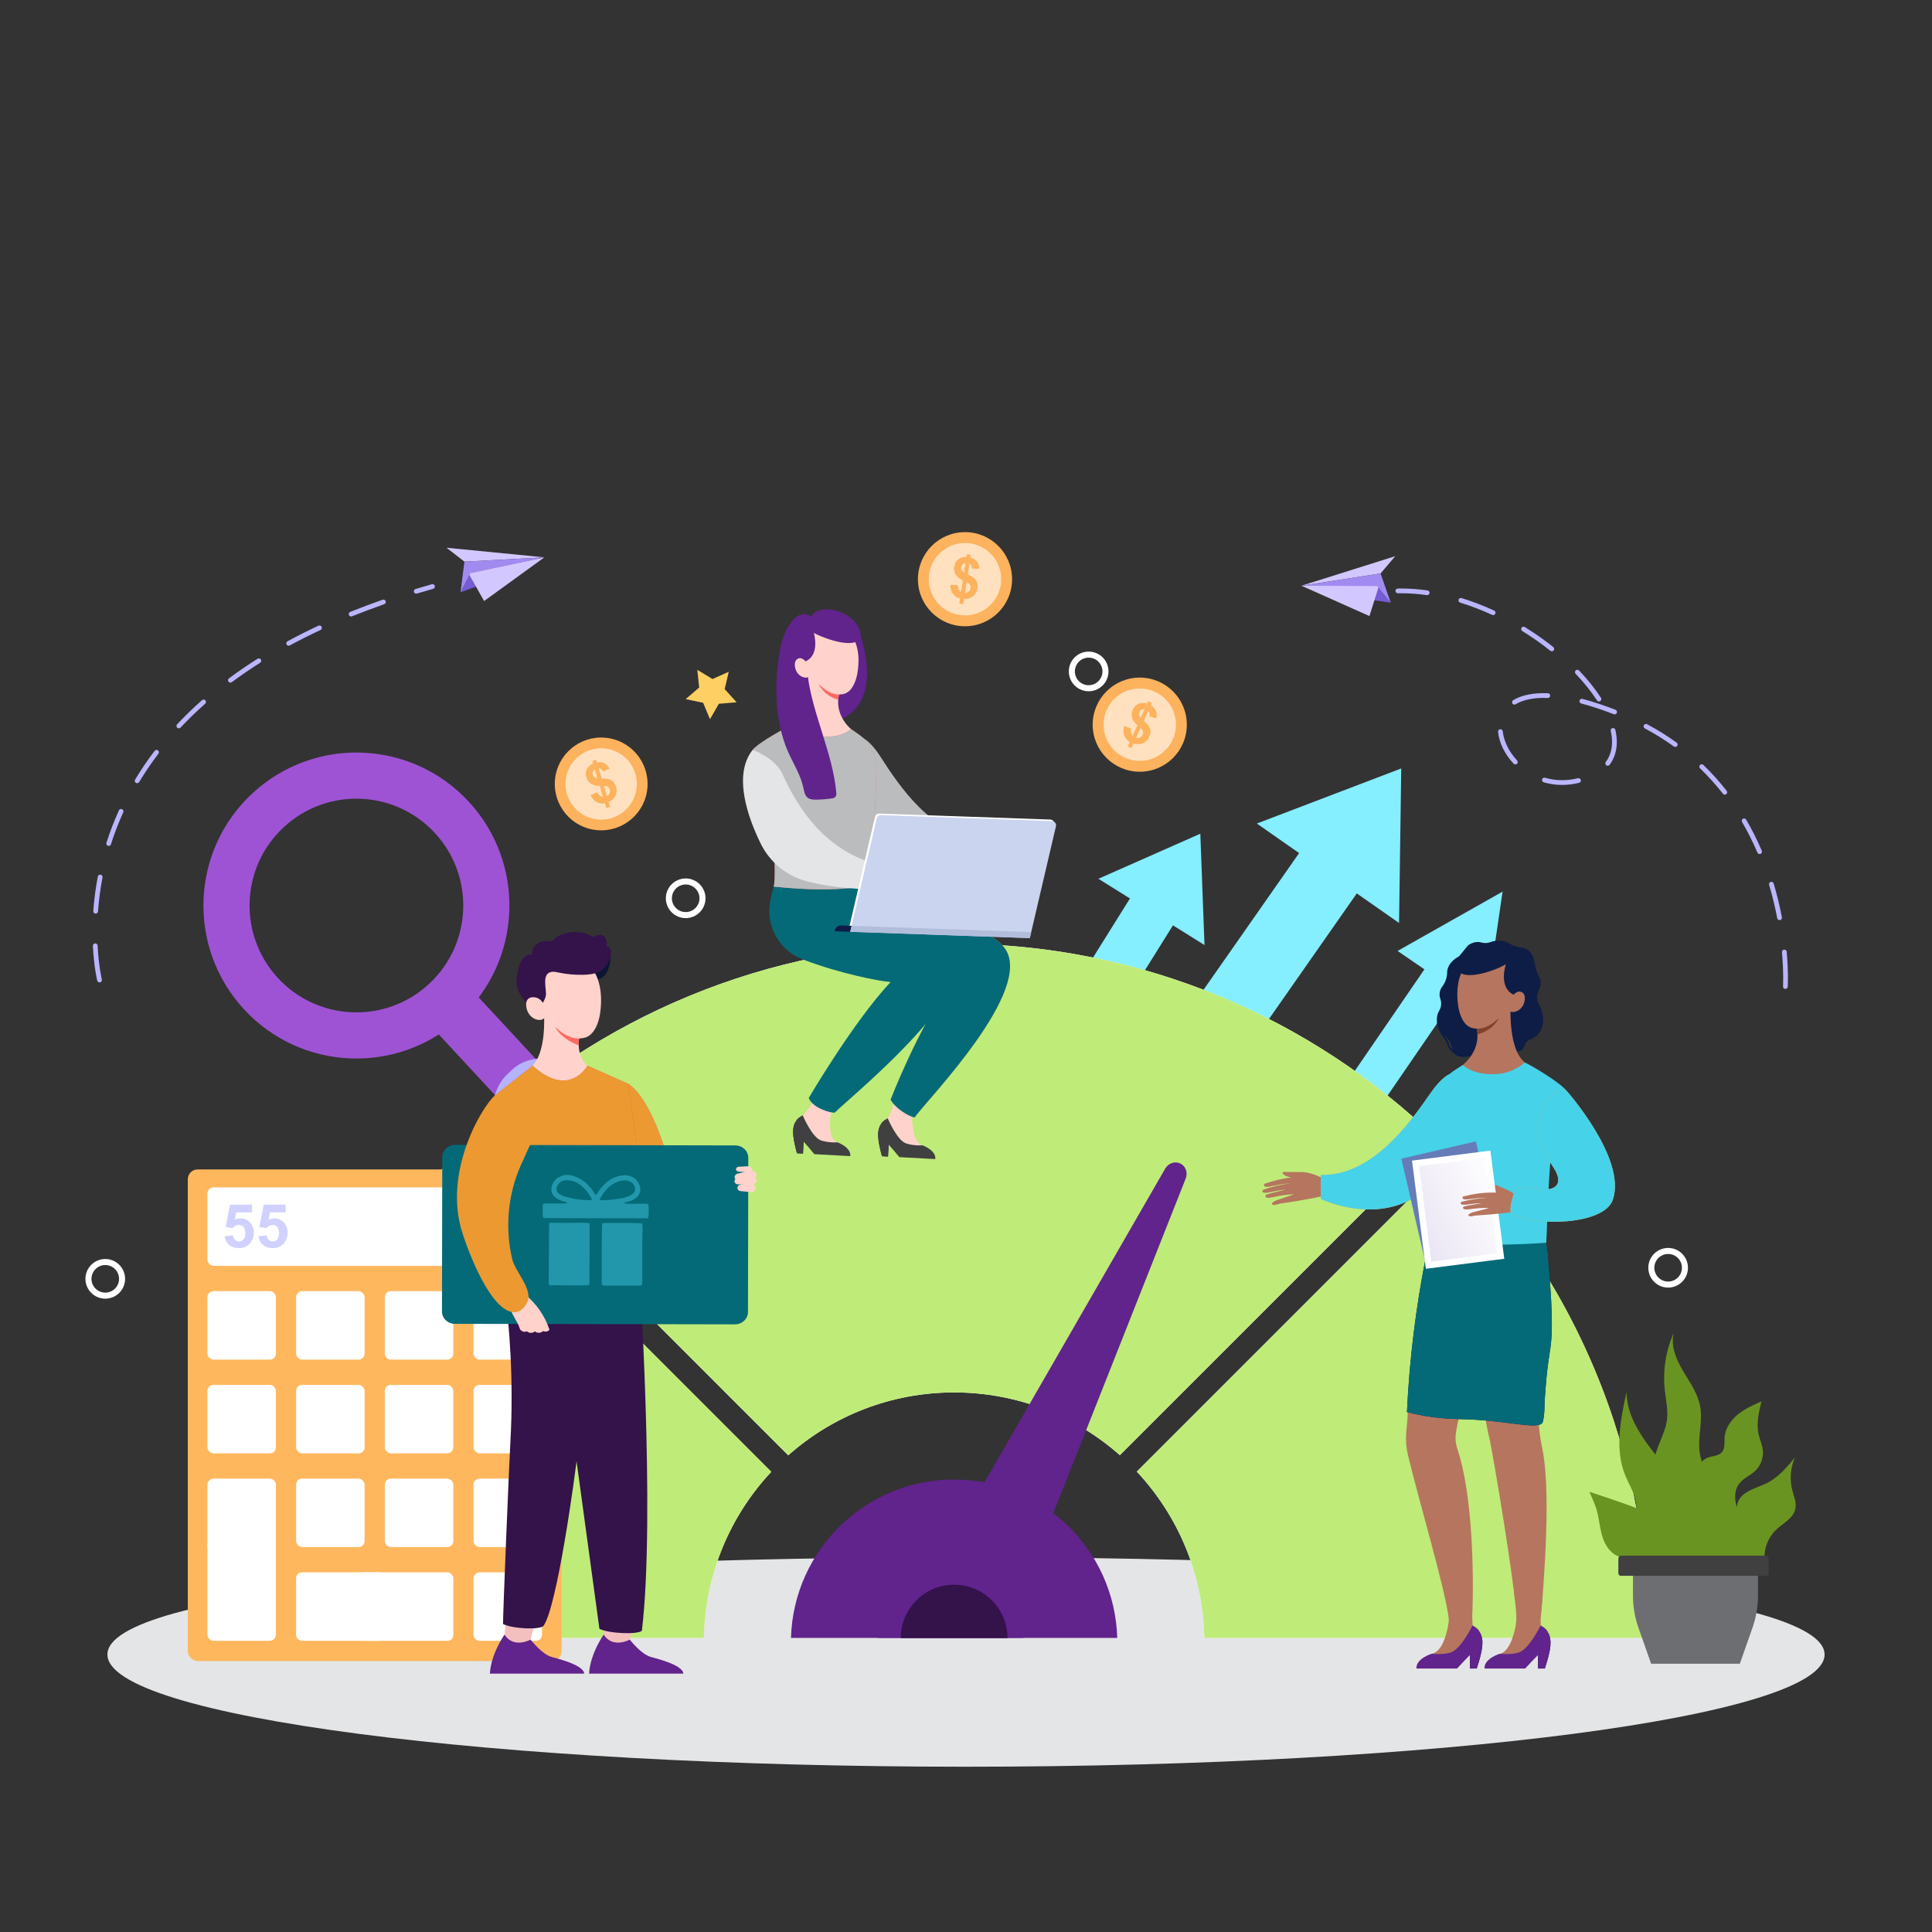 <?xml version="1.0" encoding="UTF-8"?>
<svg xmlns="http://www.w3.org/2000/svg" xmlns:xlink="http://www.w3.org/1999/xlink" viewBox="0 0 1024 1024">
  <rect x="0" y="0" width="1024" height="1024" fill="#333333" stroke="none"/>
  <defs>
    <linearGradient id="__23" data-name="  23" x1="812.302" y1="621.714" x2="750.048" y2="652.39" gradientTransform="translate(1458.055 1375.222) rotate(-172.708)" gradientUnits="userSpaceOnUse">
      <stop offset="0" stop-color="#fff"/>
      <stop offset=".378" stop-color="#fbfafd"/>
      <stop offset=".805" stop-color="#f0ecf7"/>
      <stop offset="1" stop-color="#e9e4f4"/>
    </linearGradient>
    <linearGradient id="__159" data-name="  159" x1="12754.062" y1="673.076" x2="12762.484" y2="654.088" gradientTransform="translate(13049.982) rotate(-180) scale(1 -1)" gradientUnits="userSpaceOnUse">
      <stop offset="0" stop-color="#fff"/>
      <stop offset=".161" stop-color="#fdfcfb"/>
      <stop offset=".291" stop-color="#f9f5f1"/>
      <stop offset=".41" stop-color="#f2e8e0"/>
      <stop offset=".524" stop-color="#e8d6c8"/>
      <stop offset=".633" stop-color="#dbbfa9"/>
      <stop offset=".738" stop-color="#cba383"/>
      <stop offset=".841" stop-color="#b88256"/>
      <stop offset=".939" stop-color="#a25c23"/>
      <stop offset="1" stop-color="#944200"/>
    </linearGradient>
    <linearGradient id="__159-2" data-name="  159" x1="12764.305" y1="614.839" x2="12777.563" y2="630.516" xlink:href="#__159"/>
  </defs>
  <g isolation="isolate">
    <g id="Layer_2" data-name="Layer 2">
      <path d="M967.067,876.938c0,32.84-203.74,59.463-455.067,59.463s-455.067-26.622-455.067-59.463,202.837-51.571,454.164-51.571,455.97,18.73,455.97,51.571Z" fill="#e4e5e6"/>
      <g>
        <g id="magnifying_glass" data-name="magnifying glass">
          <g>
            <rect x="260.066" y="510.264" width="28.865" height="124.057" transform="translate(-315.858 339.167) rotate(-42.827)" fill="#9e53d4"/>
            <path d="M133.784,420.477c-32.844,30.443-34.79,81.75-4.347,114.595,30.445,32.846,81.75,34.793,114.594,4.35,32.846-30.445,34.793-81.75,4.348-114.596-30.443-32.844-81.75-34.793-114.596-4.348Zm93.622,101.008c-22.938,21.261-58.771,19.903-80.034-3.037-21.263-22.94-19.902-58.773,3.037-80.034,22.94-21.263,58.771-19.903,80.034,3.037,21.263,22.94,19.903,58.771-3.037,80.034Z" fill="#9e53d4"/>
          </g>
          <rect x="286.897" y="551.287" width="51.888" height="124.756" rx="24.39" ry="24.39" transform="translate(-333.666 376.005) rotate(-42.804)" fill="#b5b3ff"/>
        </g>
        <g id="arrows">
          <g>
            <polygon points="781.669 513.277 697.282 636.334 671.722 635.172 763.741 500.983 781.669 513.277" fill="#85eeff"/>
            <polygon points="796.399 472.577 740.74 504.018 787.125 535.826 796.399 472.577" fill="#85eeff"/>
          </g>
          <g>
            <polygon points="623.617 487.391 621.699 490.461 551.562 602.698 520.727 601.296 598.892 476.208 600.81 473.138 623.617 487.391" fill="#85eeff"/>
            <polygon points="636.195 441.888 582.179 465.765 638.412 500.905 636.195 441.888" fill="#85eeff"/>
          </g>
          <polygon points="722.003 469.416 623.685 610.011 579.57 608.005 691.434 448.039 722.003 469.416" fill="#85eeff"/>
          <polygon points="742.688 407.29 666.155 436.488 741.526 489.196 742.688 407.29" fill="#85eeff"/>
        </g>
        <g id="graph">
          <g>
            <path d="M241.107,612.396l167.687,167.687c-21.642,23.134-35.089,54.023-35.728,88.047H137.714c0-99.36,39.382-189.523,103.393-255.734Z" fill="#fff"/>
            <path d="M761.342,603.453l-167.807,167.807c-23.397-20.686-54.152-33.241-87.835-33.241-33.731,0-64.519,12.588-87.924,33.322l-167.81-167.81c66.208-64.005,156.371-103.384,255.731-103.384,99.315,0,189.442,39.346,255.645,103.306Z" fill="#fff"/>
            <path d="M873.678,868.13h-235.346c-.024-1.233-.063-2.463-.122-3.69-.018-.442-.042-.884-.066-1.325-.027-.492-.057-.988-.093-1.481-.018-.272-.036-.54-.057-.812-.024-.343-.051-.69-.081-1.033-.006-.087-.012-.17-.021-.257-.033-.424-.072-.848-.11-1.272-.03-.313-.06-.627-.093-.937-.009-.125-.021-.248-.036-.373-.042-.415-.087-.827-.134-1.239l-.045-.412c-.039-.346-.081-.693-.125-1.039-.03-.266-.066-.531-.102-.797-.024-.212-.054-.424-.084-.636-.048-.361-.096-.722-.149-1.084-.03-.209-.06-.418-.093-.627-.027-.206-.06-.415-.093-.621-.051-.346-.104-.696-.164-1.042-.027-.182-.057-.364-.09-.546-.051-.325-.104-.651-.161-.976-.176-1.015-.364-2.027-.561-3.036-.104-.537-.215-1.075-.328-1.609-.125-.603-.257-1.206-.394-1.806-.102-.466-.209-.931-.319-1.394-.122-.531-.251-1.063-.385-1.591-.122-.499-.251-.997-.379-1.493-.036-.131-.072-.263-.104-.394-.104-.397-.212-.794-.322-1.188-.018-.072-.039-.146-.06-.218-.122-.451-.251-.899-.379-1.346-.021-.072-.042-.143-.063-.218-.137-.475-.278-.952-.424-1.424-.149-.507-.307-1.012-.466-1.513-.009-.027-.018-.057-.027-.084-.155-.493-.313-.982-.478-1.472,0-.012-.006-.024-.012-.039-.164-.504-.334-1.009-.507-1.513l-.006-.012c-.167-.495-.34-.988-.519-1.484-.003-.018-.012-.036-.021-.057-.128-.37-.263-.737-.4-1.107-.066-.182-.134-.364-.2-.549-.17-.451-.34-.898-.51-1.346-.191-.501-.388-1-.588-1.498-.197-.498-.4-.997-.606-1.493-.409-.988-.83-1.973-1.263-2.952-.23-.519-.46-1.036-.698-1.552-.209-.457-.418-.911-.633-1.364-.212-.451-.427-.901-.645-1.349-.06-.125-.122-.251-.185-.379-.188-.385-.376-.767-.57-1.149-.206-.418-.418-.833-.63-1.245-.078-.146-.152-.293-.227-.439-.203-.388-.403-.773-.609-1.155-.248-.469-.501-.937-.758-1.403-.248-.454-.499-.907-.752-1.355-.012-.027-.027-.054-.045-.078-.2-.358-.4-.713-.609-1.069-.215-.379-.433-.755-.66-1.128-.14-.248-.287-.493-.433-.737-.107-.179-.215-.358-.325-.537-.161-.275-.328-.546-.496-.818-.072-.119-.146-.239-.224-.358-.2-.328-.406-.657-.612-.982-1.328-2.107-2.713-4.173-4.155-6.194-.287-.406-.576-.809-.872-1.209-.227-.316-.46-.63-.696-.943-.084-.119-.17-.236-.26-.352-.251-.337-.505-.672-.761-1.006-.03-.042-.063-.084-.096-.125-.206-.272-.412-.54-.621-.806-.197-.257-.397-.51-.597-.761-.036-.051-.075-.098-.113-.146-.242-.304-.484-.609-.728-.911-.179-.227-.361-.451-.549-.675-.269-.334-.543-.669-.824-1.003-.17-.209-.343-.415-.519-.618-.23-.278-.463-.552-.698-.824-.284-.334-.57-.666-.86-.994-.451-.519-.91-1.036-1.373-1.549-.242-.266-.481-.531-.725-.797-.334-.364-.669-.728-1.009-1.09l167.684-167.684c1.236,1.278,2.463,2.564,3.678,3.86,.403,.427,.806,.857,1.206,1.29,.373,.397,.743,.797,1.11,1.197,.34,.367,.678,.734,1.012,1.101,1.34,1.463,2.666,2.934,3.979,4.418,.436,.49,.869,.979,1.299,1.475,.481,.543,.955,1.09,1.43,1.639,.021,.024,.042,.045,.06,.069,.424,.49,.845,.976,1.266,1.469,.34,.397,.681,.797,1.018,1.197,.37,.43,.734,.863,1.098,1.295,2.421,2.875,4.797,5.788,7.128,8.737,.358,.451,.713,.904,1.069,1.358,.331,.421,.663,.845,.991,1.272,.373,.478,.74,.955,1.11,1.436,.358,.466,.716,.934,1.075,1.406,.296,.385,.588,.773,.881,1.161,.779,1.033,1.552,2.072,2.322,3.113,.421,.57,.842,1.143,1.26,1.716,.436,.597,.869,1.194,1.298,1.791,.385,.534,.767,1.069,1.146,1.603,.478,.666,.949,1.334,1.421,2.006,.34,.484,.681,.97,1.018,1.46,6.101,8.776,11.827,17.833,17.158,27.143,.266,.457,.525,.913,.785,1.373,.66,1.164,1.313,2.331,1.961,3.504,.298,.537,.594,1.078,.89,1.618,.415,.758,.824,1.519,1.236,2.281,.328,.615,.657,1.23,.982,1.845,.275,.516,.546,1.033,.818,1.552,.94,1.797,1.869,3.603,2.779,5.421,.227,.445,.448,.89,.672,1.337,.233,.469,.466,.94,.695,1.412,.275,.552,.546,1.107,.815,1.663,.385,.794,.767,1.591,1.149,2.388,.284,.594,.564,1.185,.845,1.782,.015,.03,.027,.063,.042,.093,.29,.612,.576,1.227,.86,1.842,.364,.785,.725,1.573,1.087,2.364,.206,.454,.412,.91,.618,1.37,.424,.943,.845,1.89,1.26,2.836,.209,.472,.415,.943,.618,1.415,.027,.06,.054,.116,.078,.176,.281,.645,.561,1.292,.836,1.94,.233,.54,.46,1.081,.69,1.624,.152,.361,.304,.722,.454,1.084,.212,.507,.424,1.018,.633,1.525,.254,.612,.504,1.227,.752,1.839,.26,.636,.513,1.269,.767,1.904,.051,.125,.099,.251,.149,.376,.233,.579,.46,1.158,.69,1.737,.018,.054,.039,.107,.06,.158,.254,.651,.507,1.301,.758,1.952,.325,.842,.645,1.684,.961,2.528,.2,.528,.4,1.057,.594,1.585,.257,.687,.507,1.373,.758,2.06,.325,.895,.651,1.794,.967,2.693,.176,.487,.349,.976,.519,1.466,.245,.693,.487,1.388,.725,2.084,.242,.705,.484,1.412,.719,2.116,.442,1.307,.878,2.618,1.301,3.928,.761,2.346,1.498,4.701,2.215,7.069,.379,1.248,.749,2.496,1.113,3.749v.003c.412,1.421,.818,2.842,1.212,4.269,.872,3.137,1.702,6.292,2.49,9.463,.14,.546,.275,1.093,.406,1.642,.328,1.346,.651,2.698,.967,4.054,.104,.454,.209,.907,.31,1.364,.099,.415,.191,.833,.284,1.251,.152,.672,.301,1.346,.448,2.024,.137,.621,.272,1.242,.403,1.866,.152,.71,.302,1.424,.448,2.137l.018,.081c.099,.484,.197,.967,.296,1.454,.09,.43,.173,.857,.257,1.287,.024,.107,.045,.215,.066,.322,.128,.651,.257,1.302,.379,1.952,.119,.621,.239,1.242,.352,1.863,.119,.639,.239,1.278,.352,1.916,.134,.737,.266,1.478,.394,2.215,.113,.651,.227,1.302,.337,1.952,.024,.137,.045,.278,.069,.415,.116,.692,.23,1.388,.343,2.08,.107,.666,.215,1.331,.319,2,.024,.161,.051,.322,.075,.487,.084,.537,.164,1.075,.245,1.612,.096,.621,.188,1.242,.275,1.863,.075,.498,.146,.994,.215,1.493,.039,.269,.078,.537,.113,.806,.075,.537,.149,1.078,.221,1.618,.021,.161,.045,.319,.063,.481,.069,.492,.131,.985,.194,1.478,.051,.385,.098,.767,.149,1.152,.048,.394,.098,.788,.143,1.182,.081,.654,.161,1.304,.233,1.958,.063,.516,.122,1.033,.179,1.549,.078,.669,.149,1.334,.221,2.003,.045,.4,.087,.803,.128,1.206,.045,.43,.089,.86,.131,1.289,.149,1.498,.293,2.997,.424,4.501,.033,.382,.066,.764,.099,1.146,.036,.412,.069,.824,.104,1.236,.021,.275,.042,.546,.063,.818,.045,.558,.09,1.116,.131,1.678,.051,.684,.099,1.367,.146,2.048,.039,.576,.078,1.149,.113,1.725,.009,.14,.018,.284,.027,.424,.048,.746,.093,1.496,.134,2.245,.003,.012,.003,.024,.003,.036,.021,.361,.042,.722,.06,1.084,.033,.555,.06,1.111,.086,1.669,.039,.767,.075,1.534,.107,2.301,.036,.77,.066,1.537,.093,2.307,.039,1.027,.075,2.054,.101,3.084,.018,.513,.03,1.027,.042,1.54,.024,.937,.045,1.875,.06,2.812,.012,.609,.021,1.218,.027,1.827,.003,.2,.006,.403,.006,.606,.018,1.346,.024,2.695,.024,4.048Z" fill="#fff"/>
            <path d="M761.342,603.453l-167.807,167.807c-23.397-20.686-54.152-33.241-87.835-33.241-33.731,0-64.519,12.588-87.924,33.322l-167.81-167.81c66.208-64.005,156.371-103.384,255.731-103.384,99.315,0,189.442,39.346,255.645,103.306Z" fill="#bfeb78"/>
            <path d="M873.678,868.13h-235.346c-.024-1.233-.063-2.463-.122-3.69-.018-.442-.042-.884-.066-1.325-.027-.492-.057-.988-.093-1.481-.018-.272-.036-.54-.057-.812-.024-.343-.051-.69-.081-1.033-.006-.087-.012-.17-.021-.257-.033-.424-.072-.848-.11-1.272-.03-.313-.06-.627-.093-.937-.009-.125-.021-.248-.036-.373-.042-.415-.087-.827-.134-1.239l-.045-.412c-.039-.346-.081-.693-.125-1.039-.033-.266-.066-.531-.102-.797-.027-.212-.054-.424-.084-.636-.048-.361-.096-.722-.149-1.084-.03-.209-.06-.418-.093-.627-.027-.206-.06-.415-.093-.621-.051-.346-.104-.696-.164-1.042-.027-.182-.057-.364-.09-.546-.051-.325-.104-.651-.161-.976-.176-1.015-.364-2.027-.561-3.036-.104-.537-.215-1.075-.328-1.609-.125-.603-.257-1.206-.394-1.806-.102-.466-.209-.931-.319-1.394-.125-.531-.254-1.063-.385-1.591-.122-.499-.251-.997-.379-1.493-.036-.131-.072-.263-.104-.394-.104-.397-.212-.794-.322-1.188-.018-.072-.039-.146-.06-.218-.125-.451-.251-.899-.379-1.346-.021-.072-.042-.143-.063-.218-.14-.475-.281-.949-.424-1.424-.152-.504-.307-1.009-.466-1.513-.009-.027-.018-.057-.027-.084-.155-.493-.313-.982-.478-1.472,0-.012-.006-.024-.012-.039-.164-.504-.334-1.009-.507-1.513l-.006-.012c-.167-.495-.34-.988-.519-1.484-.003-.018-.012-.036-.021-.057-.128-.37-.263-.737-.4-1.107-.066-.182-.134-.364-.2-.549-.17-.451-.34-.898-.51-1.346-.194-.501-.391-1-.588-1.498-.197-.498-.4-.997-.606-1.493-.409-.988-.83-1.973-1.263-2.952-.23-.519-.46-1.036-.698-1.552-.209-.457-.418-.911-.633-1.364-.212-.451-.427-.901-.645-1.349-.06-.125-.122-.251-.185-.379-.188-.385-.376-.767-.57-1.149-.209-.418-.418-.833-.63-1.245-.078-.146-.152-.293-.227-.439-.203-.388-.403-.773-.609-1.155-.248-.469-.501-.937-.758-1.403-.248-.454-.499-.907-.752-1.355-.012-.027-.027-.054-.045-.078-.2-.358-.403-.713-.609-1.069-.215-.379-.433-.755-.66-1.128-.14-.248-.287-.493-.433-.737-.107-.179-.215-.358-.325-.537-.161-.275-.328-.546-.496-.818-.072-.119-.146-.239-.224-.358-.2-.328-.406-.657-.612-.982-1.328-2.107-2.713-4.173-4.155-6.194-.287-.406-.576-.809-.872-1.209-.227-.316-.46-.63-.696-.943-.084-.119-.17-.236-.26-.352-.251-.337-.505-.672-.761-1.006-.03-.042-.063-.084-.096-.125-.206-.272-.412-.54-.621-.806-.197-.257-.397-.51-.597-.761-.036-.051-.075-.098-.113-.146-.242-.304-.484-.609-.728-.911-.179-.227-.361-.451-.549-.675-.269-.334-.543-.669-.824-1.003-.17-.206-.343-.415-.519-.618-.23-.278-.463-.552-.698-.824-.284-.334-.57-.666-.86-.994-.451-.519-.91-1.036-1.373-1.549-.239-.266-.481-.531-.725-.797-.334-.364-.669-.728-1.009-1.09l167.684-167.684c1.236,1.278,2.463,2.564,3.678,3.86,.403,.427,.806,.857,1.206,1.29,.373,.397,.743,.797,1.11,1.197,.34,.367,.678,.734,1.012,1.101,1.34,1.463,2.666,2.934,3.979,4.418,.436,.49,.869,.979,1.299,1.475,.481,.543,.955,1.09,1.43,1.639,.021,.024,.042,.045,.06,.069,.424,.49,.845,.976,1.266,1.469,.34,.397,.681,.797,1.018,1.197,.37,.43,.734,.863,1.098,1.295,2.421,2.875,4.797,5.788,7.128,8.737,.358,.451,.713,.904,1.069,1.358,.331,.421,.663,.845,.991,1.272,.373,.478,.74,.955,1.11,1.436,.358,.466,.716,.934,1.075,1.406,.296,.385,.588,.773,.881,1.161,.779,1.033,1.552,2.072,2.322,3.113,.421,.57,.842,1.143,1.26,1.716,.436,.597,.869,1.194,1.298,1.791,.385,.534,.767,1.069,1.146,1.603,.478,.666,.949,1.334,1.421,2.006,.34,.484,.681,.97,1.018,1.46,6.101,8.776,11.827,17.833,17.158,27.143,.266,.457,.525,.913,.785,1.373,.66,1.164,1.313,2.331,1.961,3.504,.298,.537,.594,1.078,.89,1.618,.415,.758,.824,1.519,1.236,2.281,.328,.615,.657,1.23,.982,1.845,.275,.516,.546,1.033,.818,1.552,.94,1.797,1.869,3.603,2.779,5.421,.227,.445,.448,.89,.672,1.337,.233,.469,.466,.94,.695,1.412,.275,.552,.546,1.107,.815,1.663,.385,.794,.767,1.591,1.149,2.388,.284,.594,.564,1.185,.845,1.782,.015,.03,.027,.063,.042,.093,.29,.612,.576,1.227,.86,1.842,.364,.785,.725,1.573,1.087,2.364,.206,.454,.412,.91,.618,1.37,.424,.943,.845,1.89,1.26,2.836,.209,.472,.415,.943,.618,1.415,.027,.06,.054,.116,.078,.176,.281,.645,.561,1.292,.836,1.94,.233,.54,.46,1.081,.69,1.624,.152,.361,.304,.722,.454,1.084,.212,.507,.424,1.018,.633,1.525,.254,.612,.504,1.227,.752,1.839,.26,.636,.513,1.269,.767,1.904,.051,.125,.099,.251,.149,.376,.233,.579,.46,1.158,.69,1.737,.018,.054,.039,.107,.06,.158,.254,.651,.507,1.301,.758,1.952,.325,.842,.645,1.684,.961,2.528,.2,.528,.4,1.057,.594,1.585,.257,.687,.507,1.373,.758,2.06,.325,.895,.651,1.794,.967,2.693,.176,.487,.349,.976,.519,1.466,.245,.693,.487,1.388,.725,2.084,.242,.705,.484,1.412,.719,2.116,.442,1.307,.878,2.618,1.301,3.928,.761,2.346,1.498,4.701,2.215,7.069,.379,1.248,.749,2.496,1.113,3.749v.003c.415,1.421,.818,2.842,1.212,4.269,.872,3.137,1.702,6.292,2.49,9.463,.14,.546,.275,1.093,.406,1.642,.328,1.346,.651,2.698,.967,4.054,.104,.454,.209,.907,.31,1.364,.099,.415,.191,.833,.284,1.251,.152,.672,.301,1.346,.448,2.024,.137,.621,.272,1.242,.403,1.866,.152,.71,.302,1.424,.448,2.137l.018,.081c.099,.484,.197,.967,.296,1.454,.09,.43,.173,.857,.257,1.287,.024,.107,.045,.215,.066,.322,.128,.651,.257,1.302,.379,1.952,.119,.621,.239,1.242,.352,1.863,.119,.639,.239,1.278,.352,1.916,.134,.737,.266,1.478,.394,2.215,.113,.651,.227,1.302,.337,1.952,.024,.137,.045,.278,.069,.415,.116,.692,.23,1.388,.343,2.08,.107,.666,.215,1.331,.319,2,.024,.161,.051,.322,.075,.487,.084,.537,.164,1.075,.245,1.612,.096,.621,.188,1.242,.275,1.863,.075,.498,.146,.994,.215,1.493,.039,.269,.078,.537,.113,.806,.075,.537,.149,1.078,.221,1.618,.021,.161,.045,.319,.063,.481,.069,.492,.131,.985,.194,1.478,.051,.385,.098,.767,.149,1.152,.048,.394,.098,.788,.143,1.182,.081,.654,.161,1.304,.233,1.958,.063,.516,.122,1.033,.179,1.549,.078,.669,.149,1.334,.221,2.003,.045,.4,.087,.803,.128,1.206,.045,.43,.089,.86,.131,1.289,.149,1.498,.293,2.997,.424,4.501,.033,.382,.066,.764,.099,1.146,.036,.412,.069,.824,.104,1.236,.021,.275,.042,.546,.063,.818,.045,.558,.09,1.116,.131,1.678,.051,.684,.099,1.367,.146,2.048,.039,.576,.078,1.149,.113,1.725,.009,.14,.018,.284,.027,.424,.048,.746,.093,1.496,.134,2.245,.003,.012,.003,.024,.003,.036,.021,.361,.042,.722,.06,1.084,.033,.555,.06,1.111,.086,1.669,.039,.767,.075,1.534,.107,2.301,.036,.77,.066,1.537,.093,2.307,.039,1.027,.075,2.054,.101,3.084,.018,.513,.03,1.027,.042,1.54,.024,.937,.045,1.875,.06,2.812,.012,.609,.021,1.218,.027,1.827,.003,.2,.006,.403,.006,.606,.018,1.346,.024,2.695,.024,4.048Z" fill="#bfeb78"/>
            <path d="M408.795,780.084c-21.642,23.134-35.089,54.023-35.728,88.047H137.714c0-99.36,39.382-189.523,103.393-255.734l167.687,167.687Z" fill="#bfeb78"/>
            <path d="M592.161,868.13h-172.923c.681-23.519,10.749-44.686,26.588-59.88l.015-.018c15.543-14.898,36.632-24.053,59.862-24.053,23.221,0,44.307,9.152,59.85,24.047l.027,.027c15.836,15.194,25.904,36.358,26.582,59.877Z" fill="#61238c"/>
          </g>
          <path d="M542.412,868.13h-77.014c0-21.265,17.242-38.507,38.507-38.507s38.507,17.242,38.507,38.507Z" fill="#61238c"/>
          <path d="M532.445,867.283l-52.21-9.839,7.126-12.027,2.049-3.557,12.128-21.05,116.03-201.389c1.683-2.92,5.178-4.113,8.025-2.739,1.423,.687,2.446,1.901,2.955,3.333,.511,1.433,.511,3.087-.11,4.653l-86.757,219.277-7.691,19.435-1.511,3.817-.033,.087Z" fill="#61238c"/>
          <path d="M534,868.13v.098h-56.602v-.098c.006-1.475,.122-2.922,.346-4.334,2.125-13.525,13.833-23.868,27.955-23.868s25.83,10.343,27.955,23.868c.224,1.412,.34,2.86,.346,4.334Z" fill="#34124a"/>
        </g>
        <g id="woman_2" data-name="woman 2">
          <g>
            <path d="M691.116,621.254s-10.654-.091-10.694-.091c-1.264-.011-.448,1.13,.051,1.483,.951,.671,2.092,1.021,3.211,1.293,1.795,.436,3.651,.851,5.368,1.51,1.532,.588,.784,.494,2.512,.222,1.298-.204,2.585-.49,3.857-.837,1.073-.292,6.186-.045,6.186-.045,0,0-5.101-2.974-10.491-3.535Z" fill="#b6755e"/>
            <path d="M670.469,627.354l-.017,.006c-.747,.269-.669,1.368,.101,1.562,.856,.217,1.845,.101,2.697-.077,3.573-.746,7.193-1.531,10.823-1.639-4.895,.572-9.754,1.753-14.406,3.335l-.017,.006c-.747,.269-.669,1.368,.101,1.562,.856,.217,1.845,.101,2.696-.077,2.881-.602,6.031-1.278,8.954-1.555-3.049,.91-6.936,1.597-10.164,2.695l-.017,.006c-.747,.269-.669,1.368,.101,1.562,.856,.217,1.845,.101,2.696-.077,3.9-.814,7.857-1.675,11.82-1.65-2.044,.683-4.075,1.403-6.11,2.113-1.838,.642-3.927,1.057-5.379,2.438-.129,.123-.261,.274-.25,.452,.008,.119,.082,.225,.17,.306,.921,.857,3.054-.203,4.109-.368,3.193-.5,6.364-.923,9.542-1.478,5.136-.899,10.305-1.703,15.32-3.16,.186-2.559,1.625-5.125,1.426-7.683-11.06-3.535-23.205-2.018-34.198,1.721Z" fill="#b6755e"/>
          </g>
          <g>
            <path d="M767.891,569.532s-3.986,1.633-9.686,9.862c-11.087,16.007-31.12,44.083-58.17,43.335,0-.283,0,12.728,0,12.728,0,0,35.832,17.49,60.317-9.502,0,0,19.32-32.359,7.538-56.423Z" fill="#fdb25d"/>
            <path d="M767.891,569.532s-3.986,1.633-9.686,9.862c-11.087,16.007-31.12,44.083-58.17,43.335,0-.283,0,12.728,0,12.728,0,0,35.832,17.49,60.317-9.502,0,0,19.32-32.359,7.538-56.423Z" fill="#46d2e8"/>
          </g>
          <g>
            <g>
              <g>
                <g>
                  <path d="M784.507,865.501c2.005,3.809,1.604,8.42-1.804,18.845h-3.609v-8.42l5.413-10.425Z" fill="#0e1d45"/>
                  <path d="M784.507,865.501c2.005,3.809,1.604,8.42-1.804,18.845h-3.609v-8.42l5.413-10.425Z" fill="#61238c"/>
                </g>
                <path d="M780.498,861.491l-.407-11.377-13.577-2.634s2.954,6.026,.582,16.246c-.62,2.669-2.636,11.398-8.049,12.802,0,0,1.604,2.005,2.005,2.406,.401,.401,8.42-.2,8.621,0,.2,.2,5.413-.802,6.014-2.005,.601-1.203,6.616-8.019,6.616-8.019l-1.804-7.418Z" fill="#b6755e"/>
                <path d="M780.498,861.491s-5.814,12.029-11.227,14.234c-.802,.401-5.212,1.403-10.224,.802,0-.2-8.754,2.606-8.286,7.819h21.518s6.215-6.816,10.024-10.224c1.203-.802,4.01-4.41,2.406-8.22-.802-2.005-1.604-2.807-4.21-4.411Z" fill="#61238c"/>
              </g>
              <path d="M772.296,767.504c-.795-2.486-1.034-5.121-.668-7.705,.89-6.3,2.53-12.44,4.921-18.238,1.807-4.382,4.151-9.646,7.259-16.581,1.576-1.618,15.428-38.797,16.499-68.857-.538-.298-15.632-1.068-39.847-7.681,0,0-13.652,74.464-14.473,103.417,.067,.098-.405,3.873-.696,7.813-.282,3.824,.03,7.668,.92,11.398,5.915,24.79,19.871,71.222,21.755,87.421,2.675,.821,7.208,.982,12.35-2.065,.177-2.175,2.395-57.145-7.843-88.375-.06-.182-.119-.365-.177-.547Z" fill="#b6755e"/>
            </g>
            <g>
              <g>
                <g>
                  <path d="M820.599,865.501c2.005,3.809,1.604,8.42-1.804,18.845h-3.609v-8.42l5.413-10.425Z" fill="#0e1d45"/>
                  <path d="M820.599,865.501c2.005,3.809,1.604,8.42-1.804,18.845h-3.609v-8.42l5.413-10.425Z" fill="#61238c"/>
                </g>
                <path d="M818.393,868.909s-6.014,6.816-6.615,8.02c-.603,1.202-5.815,2.205-6.016,2.004-.199-.201-8.219,.402-8.621,0-.4-.4-2.004-2.406-2.004-2.406,5.413-1.403,7.819-12.325,8.218-15.036,.225-1.519,.356-2.975,.414-4.355,.191-4.597-.422-8.359-1.021-10.835-.113-.953-.233-1.942-.36-2.961l14.891,6.8,.485-6.243s-1.377,10.579-1.176,17.595c.054,1.907,1.803,7.419,1.803,7.419Z" fill="#b6755e"/>
                <path d="M816.589,861.491s-5.814,12.029-11.227,14.234c-.802,.401-5.212,1.403-10.224,.802,0-.2-8.754,2.606-8.286,7.819h21.518s6.215-6.816,10.024-10.224c1.203-.802,4.01-4.41,2.406-8.22-.802-2.005-1.604-2.807-4.21-4.411Z" fill="#61238c"/>
              </g>
              <path d="M817.788,769.469c2.048,11.728,3.252,34.05-.507,80.67-.175,2.173-.362,4.398-.559,6.677-5.346,3.449-12.847,4.353-12.904,1.65-.008-.406-.024-.85-.048-1.331-.133-2.635-.492-6.363-1.021-10.835-.113-.953-.233-1.942-.36-2.961-3.594-28.802-12.737-81.948-13.33-82.412-2.912-12.765-5.855-38.54-8.216-63.105-2.908-30.259-4.932-58.681-4.932-58.681,25.106-2.84,41.014,7.746,41.609,7.831,6.538,29.66,2.581,68.152,1.379,73.32-1.262,7.937-2.205,13.957-2.85,18.913-1.994,15.316,1.162,26.959,1.739,30.265Z" fill="#b6755e"/>
            </g>
          </g>
          <path d="M819.54,658.684c3.633,33.26,3.345,48.396,2.181,55.899-1.639,10.567-1.905,13.696-2.435,19.954-.522,6.157-.678,9.909-.678,9.909,.029,1.005,.027,2.39-.108,4.032-.145,1.751-.498,4.463-.845,5.318-1.719,4.241-18.065-.688-39.424-1.489-6.895-.259-15.521-.132-27.822-2.769-1.984-.425-3.61-.825-4.694-1.102,.164-3.469,.362-6.963,.596-10.481,1.864-28.143,5.765-54.697,11.034-79.542,20.732,.09,41.464,.18,62.195,.27Z" fill="#0e1d45"/>
          <path d="M819.54,658.684c3.633,33.26,3.345,48.396,2.181,55.899-1.639,10.567-1.905,13.696-2.435,19.954-.522,6.157-.678,9.909-.678,9.909,.029,1.005,.027,2.39-.108,4.032-.145,1.751-.498,4.463-.845,5.318-1.719,4.241-18.065-.688-39.424-1.489-6.895-.259-15.521-.132-27.822-2.769-1.984-.425-3.61-.825-4.694-1.102,.164-3.469,.362-6.963,.596-10.481,1.864-28.143,5.765-54.697,11.034-79.542,20.732,.09,41.464,.18,62.195,.27Z" fill="#046a78"/>
          <g>
            <g>
              <path d="M773.119,506.971c-2.11,1.196-4.763,3.193-5.786,6.381-.579,1.805-.066,2.216-.632,4.673-1.069,4.644-3.29,4.864-3.656,8.369-.307,2.938,1.193,3.376,.715,6.61-.386,2.614-1.405,2.593-1.965,5.27-.1,.48-.961,4.901,1.429,8.576,1.449,2.227,2.422,1.612,4.293,3.975,2.681,3.384,1.683,5.907,3.568,7.817,1.362,1.379,4.148,2.356,10.372,.691,1.308-.106,3.103-.47,5.23-.99,2.703-.66,5.601-1.65,6.404-2.97,1.607-2.64,6.281-12.788,6.018-20.82-.263-8.032-2.208-15.547-3.687-17.069-3.47-3.573-6.797-5.983-9.169-7.18-5.33-2.69-10.262-3.234-13.134-3.332Z" fill="#0e1d45"/>
              <path d="M814.767,530.146c.37,2.228,1.157,1.767,2.144,5.002,.673,2.208,1.716,5.625,.357,9.38-.306,.845-1.288,3.561-3.841,5.27-1.743,1.167-2.572,.763-3.931,2.055-1.797,1.708-1.268,3.268-2.769,4.556-1.547,1.327-3.736,1.067-5.144,.941-9.305-.834-15.148,1.433-15.58-.047-.62-2.122,11.895-5.045,12.469-11.825,.195-2.304-1.697-2.897-2.491-6.127-2.527-10.283,.264-21.724,7.241-29.689,3.81-4.349,5.899-4.515,6.673-4.424,.973,.115,1.716,.59,2.161,.937,.255,.659,.614,1.641,.974,2.854,.593,1.998,.793,3.286,1.022,4.324,.828,3.749,1.946,3.789,2.412,6.253,.837,4.426-2.476,5.85-1.697,10.541Z" fill="#0e1d45"/>
              <g>
                <path d="M800.891,528.461s-2.64,26.777,7.354,34.698c.295,.148-17.299,26.88-28.663,24.137-3.158-.762-1.795-19.701-4.337-22.817,.566-.377,10.56-8.297,7.166-20.555,.377-.377,18.48-15.463,18.48-15.463Z" fill="#b6755e"/>
                <path d="M794.476,539.624c-.182,.113-11.807,4.709-11.945,4.764,.333,1.324,.511,2.596,.563,3.812,1.48-.329,7.963-2.126,11.382-8.576Z" fill="#85402a"/>
              </g>
              <path d="M782.41,506.586s-12.257,5.28-9.617,26.023c0,0,1.131,11.692,8.486,12.446,12.069,2.263,23.572-19.046,23.572-19.046,0,0,2.263-24.137-22.44-19.423Z" fill="#b6755e"/>
              <path d="M799.27,510.09c-.485,.501-.922,.804-1.097,.922-4.102,2.762-21.386,9.283-25.256,3.535-1.2-1.782-1.197-4.872-.147-6.936,.199-.391,.224-.329,2.066-2.566,2.815-3.418,2.918-3.758,3.846-4.37,.367-.242,1.937-1.235,4.116-1.388,1.581-.111,2.127,.315,3.652,.487,2.88,.324,3.749-.88,6.432-1.161,.531-.056,6.137-.57,8.161,2.766,1.617,2.667,.242,6.633-1.772,8.711Z" fill="#0e1d45"/>
              <path d="M798.133,511.031s-4.408,12.904,4.832,16.487c.493,0,1.322,.065,2.334,.089,1.337,.032,8.663-3.679,8.346-8.491-.114-1.73-1.101-1.852-1.112-3.978-.009-1.792,.689-2.47,.627-4.681-.013-.479-.05-1.514-.448-2.733-.159-.488-1.109-3.394-3.752-4.824-1.474-.797-2.049-.364-4.759-1.088-1.859-.497-3.297-1.158-4.201-1.624-.622,3.614-1.244,7.229-1.867,10.843Z" fill="#0e1d45"/>
              <path d="M802.211,527.329c.484-.804,2.001-1.766,2.938-1.803s1.881,.425,2.426,1.189c.603,.844,.7,1.951,.603,2.983-.149,1.582-.723,3.14-1.735,4.365-1.012,1.225-2.475,2.098-4.053,2.286-.842,.1-1.747-.008-2.43-.509-.683-.502-1.066-1.464-.723-2.239l2.974-6.271Z" fill="#b6755e"/>
            </g>
            <path d="M830.245,578.056c-3.646-4.526-18.606-13.389-22-14.897,.103,0-6.113,5.364-13.985,6.021-13.831,1.154-18.801-4.846-19.016-4.701-3.305,2.23-4.528,2.747-7.354,5.054-4.472,3.651-7.742,11.081-7.732,17.961,.032,21.181-1.593,65.901-1.823,70.141,1.32,0,20.283,3.879,61.204,1.05,.843-10.242,.899-71.011,10.705-80.628Z" fill="#46d2e8"/>
          </g>
          <g>
            <path d="M799.005,630.706c-.918-.418-1.831-.842-2.767-1.228,0,0-8.937-3.688-8.971-3.702-1.061-.438-.761,.799-.459,1.265,.573,.887,1.414,1.569,2.264,2.177,1.363,.975,2.785,1.953,4.007,3.09,1.09,1.014,.493,.681,2.039,1.039,1.162,.268,2.342,.463,3.531,.603,1.002,.118,5.506,.183,5.506,.183,0,0-2.733-2.328-5.149-3.428Z" fill="#b6755e"/>
            <rect x="748.542" y="608.805" width="40.556" height="55.968" transform="translate(-123.957 190.097) rotate(-13.053)" fill="#657cb9"/>
            <rect x="751.896" y="612.253" width="41.891" height="57.809" transform="translate(-75.129 103.279) rotate(-7.292)" fill="#fff"/>
            <rect x="755.28" y="615.637" width="35.124" height="51.042" transform="translate(1620.811 1179.038) rotate(172.708)" fill="url(#__23)"/>
            <path d="M775.701,634.111l-.015,.004c-.695,.19-.702,1.19-.02,1.421,.759,.257,1.662,.222,2.445,.121,3.285-.422,6.616-.876,9.907-.716-4.469,.17-8.948,.895-13.269,1.996l-.015,.004c-.695,.19-.702,1.19-.02,1.421,.759,.257,1.662,.222,2.445,.121,2.649-.34,5.546-.729,8.211-.773-2.823,.607-6.388,.953-9.386,1.718l-.015,.004c-.695,.19-.702,1.19-.02,1.421,.759,.257,1.662,.222,2.445,.122,3.586-.46,7.226-.959,10.81-.655-1.897,.473-3.786,.981-5.677,1.479-1.708,.45-3.628,.678-5.039,1.825-.125,.102-.256,.23-.258,.391-.001,.109,.058,.209,.132,.289,.772,.841,2.777,.033,3.743-.042,2.924-.226,5.822-.384,8.737-.662,4.71-.449,9.443-.811,14.084-1.774,.35-2.302,1.833-4.521,1.835-6.85-9.755-3.982-20.85-3.469-31.06-.866Z" fill="#b6755e"/>
            <g>
              <path d="M830.245,578.056s32.124,36.121,24.557,57.891c-4.735,13.623-42.086,14.104-53.351,7.422-2.212-1.312,.374-9.375,1.642-12.659,.353-.915,1.272-1.48,2.248-1.387,2.959,.284,9.172,.864,11.926,1.002,2.624,.132,5.601,.132,7.425-1.759,2.683-2.781,.457-7.142-1.688-10.355-16.244-24.328-1.355-42.577,7.241-40.156Z" fill="#fdb25d"/>
              <path d="M830.245,578.056s32.124,36.121,24.557,57.891c-4.735,13.623-42.086,14.104-53.351,7.422-2.212-1.312,.374-9.375,1.642-12.659,.353-.915,1.272-1.48,2.248-1.387,2.959,.284,9.172,.864,11.926,1.002,2.624,.132,5.601,.132,7.425-1.759,2.683-2.781,.457-7.142-1.688-10.355-16.244-24.328-1.355-42.577,7.241-40.156Z" fill="#46d2e8"/>
            </g>
          </g>
          <path d="M772.862,559.439c-2.285-1.028-3.977-2.426-5.027-4.155-.471-.776-.614-1.288-.753-1.783-.148-.532-.302-1.082-.901-2.083-.457-.762-.888-1.311-1.305-1.842-.62-.789-1.206-1.535-1.751-2.816-.31-.729-.548-1.494-.707-2.274l.897-.183c.147,.72,.367,1.427,.653,2.099,.497,1.17,1.021,1.837,1.628,2.609,.435,.553,.884,1.125,1.37,1.937,.662,1.106,.84,1.744,.998,2.307,.133,.476,.247,.886,.653,1.554,.953,1.568,2.507,2.845,4.621,3.795l-.375,.835Z" fill="#0e1d45"/>
        </g>
        <g id="plant">
          <g id="plant-2" data-name="plant">
            <g>
              <path d="M867.74,814.088c-.646-6.856,.61-13.94-1.299-20.557-1.143-3.96-3.36-7.515-4.939-11.323-5.757-13.884-2.631-29.666,.578-44.35,.114,13.142,8.524,24.587,16.719,34.862,3.474,4.356,7.053,8.827,8.712,14.146,1.256,4.028,1.342,8.35,2.599,12.378,1.49,4.775,4.555,8.923,6.189,13.65,2.546,7.369,1.417,15.437,.259,23.146-11.311-4.108-28.817-6.408-28.817-21.953Z" fill="#6a9422"/>
              <path d="M883.891,807.115c.04-5.456,1.838-11.119-.066-16.232-1.422-3.817-4.725-6.699-6.164-10.51-3.355-8.883,4.372-17.908,5.795-27.297,.826-5.447-.523-10.955-1.103-16.434-1.086-10.251,.577-20.781,4.769-30.198-1.742,6.824,1.244,13.936,4.816,20.005s7.89,11.97,9.171,18.895c1.536,8.306-1.537,16.928-.133,25.258,1.579,9.367,8.566,17.03,10.772,26.269,1.728,7.235,.387,14.807-.957,22.123-.572,3.115-1.145,6.229-1.717,9.344-.195,1.06-.404,2.155-1.015,3.042-1.887,2.741-6.252,1.905-8.915-.09-8.228-6.166-15.335-13.045-15.254-24.177Z" fill="#6a9422"/>
              <path d="M893.511,810.378c1.245-1.731,3-3.047,4.236-4.785,3.444-4.843,2.08-11.424,1.377-17.325-.703-5.901,.248-13.242,5.723-15.554,2.603-1.099,5.933-.868,7.79-2.997,1.772-2.032,1.238-5.094,1.417-7.784,.318-4.804,3.262-9.127,6.98-12.186,3.718-3.059,8.183-5.042,12.586-6.989-1.415,5.751-2.834,11.758-1.512,17.53,.628,2.743,1.863,5.344,2.212,8.137,.507,4.057-1.018,8.317-3.984,11.13-2.644,2.507-6.305,3.891-8.515,6.788-3.673,4.815-1.987,11.712,.282,17.327,2.269,5.615,5.006,11.788,2.939,17.48-2.599,7.157-11.233,9.691-18.689,11.25-12.215,2.554-20.125-11.895-12.841-22.023Z" fill="#6a9422"/>
              <path d="M901.549,821.76c-.117-3.036,.036-6.393,2.107-8.616,3.643-3.912,11.01-2.087,14.469-6.163,2.52-2.97,1.623-7.531,3.142-11.118,2.443-5.766,9.8-7.065,15.391-9.887,5.99-3.023,10.44-8.339,14.714-13.511-2.386,5.384-2.903,11.576-1.445,17.282,.858,3.356,2.388,6.769,1.609,10.144-1.118,4.845-6.316,7.327-9.952,10.719-3.331,3.108-5.547,7.387-6.163,11.902-.244,1.79-.28,3.715-1.306,5.202-1.049,1.521-2.9,2.238-4.65,2.834-8.979,3.057-18.287,5.149-27.71,6.229,.954-.109-.157-13.72-.207-15.016Z" fill="#6a9422"/>
              <path d="M846.181,800.001c1.406,4.767,1.652,9.824,3.143,14.566,1.491,4.741,4.68,9.421,9.497,10.648,1.785,.455,3.654,.4,5.496,.456,6.074,.184,12.108,1.625,17.61,4.205l-.282-10.06c-.115-4.092-.285-8.386-2.371-11.908-2.597-4.385-7.587-6.655-12.271-8.664-4.889-2.097-24.617-8.565-24.617-8.565,0,0,2.838,6.079,3.795,9.324Z" fill="#6a9422"/>
            </g>
            <path d="M931.77,824.537h-66.262v21.104c0,5.838,.989,11.634,2.926,17.141l6.692,19.029h47.024l6.692-19.029c1.937-5.507,2.926-11.303,2.926-17.141v-21.104Z" fill="#6d6e71"/>
            <path d="M859.221,824.537h76.719c.803,0,1.455,.652,1.455,1.455v7.901c0,.728-.591,1.319-1.319,1.319h-76.99c-.728,0-1.319-.591-1.319-1.319v-7.901c0-.803,.652-1.455,1.455-1.455Z" fill="#404041"/>
          </g>
        </g>
        <g id="coins">
          <circle cx="604.094" cy="384.088" r="24.949" fill="#fdb25d"/>
          <circle cx="604.094" cy="384.088" r="19.189" fill="#ffe1bf"/>
          <path d="M600.272,390.025l2.554-5.643c-1.532-1.299-2.478-2.644-2.839-4.035-.36-1.391-.211-2.813,.447-4.268,.666-1.472,1.691-2.499,3.073-3.079,1.382-.58,2.88-.598,4.493-.052l.603-1.333,1.953,.884-.603,1.333c1.35,.817,2.265,1.818,2.746,3.003,.48,1.185,.532,2.504,.156,3.957l-3.608-1.098c.273-1.153,.059-2.115-.641-2.886l-2.383,5.266c1.891,1.559,3.016,2.979,3.377,4.262,.361,1.283,.212,2.651-.446,4.106-.735,1.625-1.847,2.772-3.334,3.44-1.487,.668-3.163,.732-5.027,.191l-1.14,2.518-1.953-.884,1.109-2.451c-1.468-.892-2.467-2.041-2.998-3.45-.531-1.408-.531-3.058,0-4.948l3.686,1.213c-.182,.783-.193,1.525-.033,2.224,.159,.7,.429,1.276,.808,1.728Zm6.399-14.14c-.611-.06-1.171,.054-1.68,.343-.509,.289-.882,.694-1.117,1.214-.215,.476-.272,.983-.169,1.521,.102,.539,.388,1.066,.858,1.581l2.109-4.66Zm-4.532,15.213c.73,.179,1.419,.115,2.067-.192,.647-.307,1.124-.798,1.428-1.471,.272-.601,.329-1.2,.172-1.796-.158-.596-.588-1.193-1.29-1.792l-2.377,5.252Z" fill="#fdb25d"/>
          <g>
            <circle cx="318.637" cy="415.503" r="24.588" transform="translate(-121.815 698.653) rotate(-85.252)" fill="#fdb25d"/>
            <circle cx="318.637" cy="415.503" r="18.912" transform="translate(-161.884 623.521) rotate(-75.924)" fill="#ffe1bf"/>
            <path d="M319.613,422.392l-1.733-5.853c-1.98,.019-3.552-.374-4.717-1.179-1.165-.805-1.971-1.961-2.418-3.47-.452-1.527-.35-2.953,.307-4.276,.656-1.324,1.762-2.302,3.317-2.934l-.409-1.383,2.026-.6,.409,1.383c1.533-.261,2.861-.105,3.983,.469,1.122,.574,2.011,1.524,2.667,2.849l-3.398,1.507c-.54-1.035-1.319-1.615-2.338-1.739l1.617,5.462c2.414-.056,4.169,.277,5.265,1.002,1.096,.724,1.867,1.84,2.313,3.349,.499,1.686,.41,3.257-.268,4.713-.678,1.457-1.886,2.584-3.625,3.383l.773,2.612-2.026,.6-.753-2.542c-1.669,.281-3.155,.068-4.459-.64-1.303-.708-2.366-1.938-3.189-3.69l3.53-1.471c.369,.701,.839,1.261,1.409,1.68,.57,.419,1.142,.675,1.716,.768Zm-4.342-14.667c-.494,.349-.838,.795-1.032,1.339-.194,.544-.21,1.085-.051,1.626,.146,.494,.431,.908,.854,1.243,.423,.336,.976,.544,1.659,.626l-1.431-4.833Zm6.426,14.263c.66-.337,1.132-.829,1.417-1.475,.285-.646,.324-1.319,.117-2.017-.185-.624-.528-1.107-1.029-1.45-.502-.343-1.207-.511-2.117-.505l1.613,5.448Z" fill="#fdb25d"/>
          </g>
          <g>
            <circle cx="511.468" cy="306.985" r="24.949" fill="#fdb25d"/>
            <circle cx="511.468" cy="306.985" r="19.189" transform="translate(-32.086 552.725) rotate(-55.3)" fill="#ffe1bf"/>
            <path d="M509.391,313.733l.934-6.123c-1.826-.837-3.101-1.876-3.823-3.118-.723-1.242-.964-2.652-.723-4.23,.244-1.598,.953-2.862,2.127-3.795,1.174-.932,2.611-1.353,4.312-1.263l.221-1.447,2.119,.323-.221,1.447c1.521,.422,2.672,1.138,3.455,2.15,.783,1.012,1.189,2.267,1.219,3.767l-3.771-.082c-.049-1.184-.514-2.052-1.397-2.606l-.872,5.714c2.241,.99,3.709,2.054,4.403,3.191,.694,1.138,.92,2.496,.679,4.074-.269,1.763-1.029,3.168-2.28,4.213-1.251,1.045-2.847,1.559-4.788,1.542l-.417,2.733-2.119-.323,.406-2.66c-1.654-.462-2.927-1.299-3.819-2.512-.892-1.213-1.337-2.801-1.336-4.764l3.876,.173c.037,.803,.226,1.52,.569,2.15,.342,.631,.757,1.112,1.245,1.446Zm2.341-15.343c-.605,.107-1.113,.369-1.525,.784-.413,.416-.662,.906-.748,1.471-.079,.516,.004,1.02,.248,1.511,.244,.491,.662,.921,1.254,1.29l.772-5.056Zm-.254,15.871c.751-.025,1.397-.273,1.938-.744,.54-.471,.866-1.072,.978-1.802,.1-.652-.007-1.244-.32-1.776-.313-.531-.888-.99-1.726-1.377l-.87,5.699Z" fill="#fdb25d"/>
          </g>
        </g>
        <g id="decor">
          <path d="M363.428,486.623c-5.796,0-10.512-4.715-10.512-10.512s4.715-10.512,10.512-10.512,10.512,4.715,10.512,10.512-4.715,10.512-10.512,10.512Zm0-17.82c-4.03,0-7.308,3.278-7.308,7.308s3.278,7.308,7.308,7.308,7.308-3.278,7.308-7.308-3.278-7.308-7.308-7.308Z" fill="#fff"/>
          <polygon points="369.578 355.001 377.646 359.909 386.263 356.046 384.088 365.236 390.426 372.237 381.013 373.009 376.313 381.199 372.671 372.486 363.428 370.547 370.589 364.39 369.578 355.001" fill="#fed063"/>
          <path d="M884.146,682.456c-5.796,0-10.512-4.716-10.512-10.512s4.716-10.512,10.512-10.512,10.512,4.716,10.512,10.512-4.716,10.512-10.512,10.512Zm0-17.82c-4.03,0-7.308,3.279-7.308,7.308s3.279,7.308,7.308,7.308,7.308-3.278,7.308-7.308-3.278-7.308-7.308-7.308Z" fill="#fff"/>
          <path d="M55.793,688.321c-5.796,0-10.512-4.716-10.512-10.512s4.715-10.512,10.512-10.512,10.512,4.716,10.512,10.512-4.715,10.512-10.512,10.512Zm0-17.82c-4.03,0-7.308,3.278-7.308,7.308s3.278,7.308,7.308,7.308,7.308-3.278,7.308-7.308-3.278-7.308-7.308-7.308Z" fill="#fff"/>
          <path d="M577.01,366.383c-5.796,0-10.512-4.715-10.512-10.512s4.716-10.512,10.512-10.512,10.512,4.715,10.512,10.512-4.716,10.512-10.512,10.512Zm0-17.82c-4.03,0-7.308,3.278-7.308,7.308s3.278,7.308,7.308,7.308,7.308-3.278,7.308-7.308-3.278-7.308-7.308-7.308Z" fill="#fff"/>
        </g>
        <g id="calculator">
          <rect x="99.536" y="619.837" width="198.126" height="260.549" rx="5.199" ry="5.199" fill="#ffb75e"/>
          <rect x="109.94" y="629.336" width="177.318" height="41.616" rx="3.294" ry="3.294" fill="#fff"/>
          <rect x="109.94" y="684.34" width="36.29" height="36.29" rx="3.198" ry="3.198" fill="#fff"/>
          <rect x="156.949" y="684.34" width="36.29" height="36.29" rx="3.198" ry="3.198" fill="#fff"/>
          <rect x="203.959" y="684.34" width="36.29" height="36.29" rx="3.198" ry="3.198" fill="#fff"/>
          <rect x="250.969" y="684.34" width="36.29" height="36.29" rx="3.198" ry="3.198" fill="#fff"/>
          <rect x="109.94" y="734.018" width="36.29" height="36.29" rx="3.198" ry="3.198" fill="#fff"/>
          <rect x="156.949" y="734.018" width="36.29" height="36.29" rx="3.198" ry="3.198" fill="#fff"/>
          <rect x="203.959" y="734.018" width="36.29" height="36.29" rx="3.198" ry="3.198" fill="#fff"/>
          <rect x="250.969" y="734.018" width="36.29" height="36.29" rx="3.198" ry="3.198" fill="#fff"/>
          <path d="M113.273,783.696h29.624c1.84,0,3.333,1.493,3.333,3.333v32.957h-36.29v-32.957c0-1.84,1.493-3.333,3.333-3.333Z" fill="#fff"/>
          <rect x="156.949" y="783.696" width="36.29" height="36.29" rx="3.198" ry="3.198" fill="#fff"/>
          <rect x="203.959" y="783.696" width="36.29" height="36.29" rx="3.198" ry="3.198" fill="#fff"/>
          <rect x="250.969" y="783.696" width="36.29" height="36.29" rx="3.198" ry="3.198" fill="#fff"/>
          <path d="M109.94,817.963h36.29v48.367c0,1.84-1.493,3.333-3.333,3.333h-29.624c-1.84,0-3.333-1.493-3.333-3.333v-48.367h0Z" fill="#fff"/>
          <rect x="156.949" y="833.374" width="47.01" height="36.29" rx="3.053" ry="3.053" fill="#fff"/>
          <rect x="188.987" y="833.374" width="51.262" height="36.29" rx="3.053" ry="3.053" fill="#fff"/>
          <rect x="250.969" y="833.374" width="36.29" height="36.29" rx="3.198" ry="3.198" fill="#fff"/>
          <g>
            <path d="M119.071,655.238l4.396-.455c.126,.994,.497,1.782,1.115,2.363,.617,.581,1.329,.871,2.135,.871,.921,0,1.701-.374,2.339-1.123,.638-.748,.958-1.876,.958-3.384,0-1.413-.317-2.473-.95-3.18-.633-.707-1.458-1.06-2.473-1.06-1.267,0-2.402,.56-3.407,1.68l-3.58-.518,2.261-11.98h11.666v4.13h-8.322l-.691,3.909c.984-.492,1.989-.738,3.015-.738,1.957,0,3.616,.712,4.977,2.135,1.361,1.424,2.041,3.271,2.041,5.543,0,1.895-.55,3.585-1.649,5.071-1.497,2.031-3.575,3.046-6.233,3.046-2.125,0-3.857-.57-5.197-1.712-1.34-1.141-2.141-2.674-2.402-4.601Z" fill="#d1d1ff"/>
            <path d="M136.955,655.238l4.396-.455c.126,.994,.497,1.782,1.115,2.363,.617,.581,1.329,.871,2.135,.871,.921,0,1.701-.374,2.339-1.123,.638-.748,.958-1.876,.958-3.384,0-1.413-.317-2.473-.95-3.18-.633-.707-1.458-1.06-2.473-1.06-1.267,0-2.402,.56-3.407,1.68l-3.58-.518,2.261-11.98h11.666v4.13h-8.322l-.691,3.909c.984-.492,1.989-.738,3.015-.738,1.957,0,3.616,.712,4.977,2.135,1.361,1.424,2.041,3.271,2.041,5.543,0,1.895-.55,3.585-1.649,5.071-1.497,2.031-3.575,3.046-6.233,3.046-2.125,0-3.857-.57-5.197-1.712-1.34-1.141-2.141-2.674-2.402-4.601Z" fill="#d1d1ff"/>
          </g>
        </g>
        <g id="woman1">
          <g>
            <g>
              <g>
                <g>
                  <g>
                    <path d="M466.777,596.054c-1.956,3.271-1.824,7.367,.687,16.749l3.191,.174,.406-7.445-4.283-9.478Z" fill="#0e1d45"/>
                    <path d="M466.777,596.054c-1.956,3.271-1.824,7.367,.687,16.749l3.191,.174,.406-7.445-4.283-9.478Z" fill="#404041"/>
                  </g>
                  <path d="M470.516,592.702c3.511-5.817,4.678-14.109,4.678-14.109l13.167-2.99s-5.81,8.16-4.914,17.809c.224,2.416,.593,12.116,5.311,13.618,0,0-1.515,1.695-1.889,2.03-.374,.335-7.435-.583-7.622-.416s-4.747-.97-5.221-2.063c-.474-1.093-5.463-7.409-5.463-7.409,0,0,1.08-5.025,1.953-6.471Z" fill="#ffd3cc"/>
                  <path d="M470.516,592.702s4.56,10.916,9.24,13.127c.69,.393,4.541,1.492,9.001,1.202,.01-.177,7.614,2.726,6.95,7.313l-19.025-1.038s-5.166-6.326-8.37-9.523c-1.025-.767-3.332-4.093-1.731-7.383,.806-1.734,1.553-2.404,3.935-3.697Z" fill="#404041"/>
                </g>
                <path d="M522.254,494.752l-.029-.02-.002,.005c-10.658-5.136-24.416-11.18-37.793-16.864-24.774-10.527-48.232-19.819-48.232-19.819-2.34,5.259-3.766,10.241-4.597,14.749-2.365,12.835,4.622,25.539,16.712,30.455,20.171,8.202,41.293,12.458,44.937,12.74,2.959,.442,5.616,.842,8.026,1.214,2.259,.349,3.356,2.959,2.022,4.816-16.909,23.524-31.144,60.523-31.258,60.838,2.743,4.921,10.331,9.183,12.717,9.372,6.887-9.584,63.331-67.284,47.938-89.422-3.138-4.512-8.791-7.269-10.44-8.064Z" fill="#fdb25d"/>
                <path d="M522.254,494.752l-.029-.02-.002,.005c-10.658-5.136-24.416-11.18-37.793-16.864-24.774-10.527-48.232-19.819-48.232-19.819-2.34,5.259-3.766,10.241-4.597,14.749-2.365,12.835,4.622,25.539,16.712,30.455,20.171,8.202,41.293,12.458,44.937,12.74,2.959,.442,5.616,.842,8.026,1.214,2.259,.349,3.356,2.959,2.022,4.816-16.909,23.524-31.144,60.523-31.258,60.838,2.743,4.921,10.331,9.183,12.717,9.372,6.887-9.584,63.331-67.284,47.938-89.422-3.138-4.512-8.791-7.269-10.44-8.064Z" fill="#046a78"/>
              </g>
              <g>
                <g>
                  <g>
                    <path d="M421.715,594.48c-1.956,3.271-1.824,7.367,.687,16.749l3.191,.174,.406-7.445-4.283-9.478Z" fill="#0e1d45"/>
                    <path d="M421.715,594.48c-1.956,3.271-1.824,7.367,.687,16.749l3.191,.174,.406-7.445-4.283-9.478Z" fill="#404041"/>
                  </g>
                  <path d="M425.453,591.128c4.893-4.234,10.092-15.776,10.092-15.776l13.184-1.133s-5.816,6.518-8.392,16.513c-.606,2.35-1.36,13.223,3.358,14.725,0,0-1.515,1.695-1.889,2.03s-7.435-.583-7.622-.416-4.747-.97-5.221-2.063-5.463-7.409-5.463-7.409c0,0,.675-5.366,1.953-6.471Z" fill="#ffd3cc"/>
                  <path d="M425.453,591.128s4.56,10.916,9.24,13.127c.69,.393,4.541,1.492,9.001,1.202,.01-.177,7.614,2.726,6.95,7.313l-19.025-1.038s-5.166-6.326-8.37-9.523c-1.025-.767-3.332-4.093-1.731-7.383,.806-1.734,1.553-2.404,3.935-3.697Z" fill="#404041"/>
                </g>
                <path d="M507.65,513.386c.925-5.522-1.944-10.651-6.53-13.862-14.223-9.956-40.329-23.08-53.817-28.496-24.979-10.03-34.871-7.491-34.871-7.491-2.234,5.305-3.561,10.314-4.301,14.838-2.108,12.88,5.131,25.442,17.317,30.115,20.331,7.797,41.534,11.63,45.182,11.839,.477,.062,.943,.122,1.405,.182-19.497,20.744-43.226,61.158-43.382,61.439,1.939,5.29,11.845,8.174,13.852,7.718,7.295-7.369,60.856-50.686,65.144-76.283Z" fill="#046a78"/>
              </g>
            </g>
            <g>
              <path d="M457.873,391.464s3.697,1.667,8.788,9.596c9.904,15.424,27.829,42.495,53.303,42.681,.009-.266-.418,11.975-.418,11.975,0,0-34.285,15.277-56.434-10.921,0,0-17.113-31.079-5.238-53.331Z" fill="#babcbe"/>
              <g>
                <g>
                  <g>
                    <path d="M456.071,336.782s12.855,34.624-10.625,44.64c-.039-.001-9.391-1.571-10.816-4.108-1.425-2.537-5.489-12.238-4.978-19.785,.511-7.548,2.588-14.554,4.03-15.938s6.871-6.523,8.862-6.454c1.991,.07,13.528,1.645,13.528,1.645Z" fill="#0e1d45"/>
                    <path d="M456.071,336.782s12.855,34.624-10.625,44.64c-.039-.001-9.391-1.571-10.816-4.108-1.425-2.537-5.489-12.238-4.978-19.785,.511-7.548,2.588-14.554,4.03-15.938s6.871-6.523,8.862-6.454c1.991,.07,13.528,1.645,13.528,1.645Z" fill="#61238c"/>
                  </g>
                  <path d="M413.672,352.272c1.083,7.092,5.215,14.043,11.786,16.924,.651,.285,1.355,.534,2.059,.435,1.014-.142,1.789-.965,2.377-1.804,1.196-1.708,1.977-3.676,2.545-5.683,2.715-9.591,.466-20.447-5.837-28.17-1.249-1.53-3.837-4.834-6.132-4.381-2.188,.432-3.665,4.308-4.464,6.077-2.33,5.161-3.189,10.997-2.333,16.601Z" fill="#61238c"/>
                  <g>
                    <path d="M428.176,351.739s1.604,25.279-8.059,32.402c-.283,.129,15.392,25.857,26.173,23.65,2.996-.613,2.336-18.476,4.83-21.324-.52-.373-9.662-8.153-6.066-19.573-.342-.367-16.878-15.155-16.878-15.155Z" fill="#ffd3cc"/>
                    <path d="M433.844,362.452c.168,.112,10.953,4.819,11.081,4.874-.357,1.235-.566,2.426-.655,3.568-1.382-.358-7.421-2.262-10.426-8.442Z" fill="#fe6b63"/>
                  </g>
                  <path d="M446.281,331.767s11.358,5.37,8.193,24.799c0,0-1.449,10.962-8.392,11.43-11.429,1.732-21.551-18.693-21.551-18.693,0,0-1.336-22.783,21.75-17.536Z" fill="#ffd3cc"/>
                  <path d="M430.305,334.509c.291,.326,.625,.629,1.001,.903,1.43,1.041,17.619,8.297,23.645,4.155,1.914-1.315,1.233-4.676,.366-6.521-1.57-3.339-4.602-6.25-7.932-7.839-4.84-2.31-12.916-3.944-16.925,.81-2.162,2.563-2.263,6.133-.155,8.492Z" fill="#61238c"/>
                  <path d="M431.343,335.432s3.723,12.285-5.087,15.352c-.464-.016-1.246,.017-2.199,.007-4.437-.048-7.905-3.837-7.573-8.262,.164-2.184,.061-4.458,.396-6.599,.387-2.468,1.414-4.834,2.953-6.801,1.231-1.574,2.852-2.928,4.786-3.43,1.934-.502,4.201-.005,5.456,1.549l1.268,8.184Z" fill="#61238c"/>
                  <path d="M426.972,350.631c-.429-.772-1.824-1.727-2.705-1.793-.881-.066-1.783,.338-2.321,1.039-.595,.774-.723,1.812-.665,2.787,.088,1.493,.577,2.977,1.489,4.163s2.259,2.055,3.738,2.283c.789,.122,1.644,.05,2.303-.399,.659-.45,1.051-1.342,.754-2.083l-2.592-5.997Z" fill="#ffd3cc"/>
                </g>
                <g>
                  <path d="M398.93,397.434c3.579-4.138,17.944-11.985,21.187-13.293-.097-.003,5.575,5.247,12.959,6.124,12.975,1.54,17.847-3.941,18.044-3.798,3.036,2.207,4.17,2.733,6.753,4.996,4.088,3.581,6.92,10.679,6.684,17.152-.726,19.926-2.347,55.955-2.271,59.95-1.242-.043-13.778,5.348-52.183,1.343,2.184-8.272-2.264-63.105-11.174-72.475Z" fill="#fe6b63"/>
                  <path d="M411.394,448.658c2.309,1.823,4.664,3.56,7.093,5.221,5,3.419,10.196,6.569,15.667,9.177,4.642,2.081,9.476,3.467,14.476,4.372,4.253,.68,8.543,1.068,12.843,1.295,.414-.103,.68-.162,.814-.157-.076-3.996,1.545-40.025,2.271-59.95,.236-6.472-2.597-13.57-6.684-17.152-2.583-2.263-3.717-2.79-6.753-4.996-.197-.143-5.07,5.337-18.044,3.798-7.384-.876-13.056-6.127-12.959-6.124-3.243,1.308-17.609,9.155-21.187,13.293,5.746,6.043,9.636,30.995,11.088,50.172,.461,.341,.919,.692,1.376,1.053Z" fill="#babcbe"/>
                  <path d="M458.952,462.384c-2.535-.311-5.06-.716-7.576-1.151-9.71-1.681-19.358-4.512-28.289-8.708-5.322-2.501-9.572-6.302-13.543-10.454,1.228,12.918,1.466,24.399,.558,27.838,38.405,4.006,50.941-1.386,52.183-1.343-.016-.814,.039-2.957,.143-6.023-1.157,.058-2.328-.018-3.477-.159Z" fill="#babcbe"/>
                </g>
                <path d="M443.293,420.634c.098,1.197-.74,2.273-1.926,2.462-2.946,.468-5.928,.712-8.91,.727-1.512,.008-3.136-.08-4.337-.999-1.575-1.204-1.903-3.389-2.319-5.327-1.455-6.784-5.325-12.758-8.132-19.103-8.301-18.766-6.978-42.698-3.466-57.483-.05,5.6,2.877,8.238,4.911,13.455,.783,2.009,1.754,4.015,3.354,5.46,1.6,1.445,3.74-.051,5.752-.824,2.759,20.228,13.386,40.958,15.073,61.633Z" fill="#61238c"/>
              </g>
              <g>
                <path d="M470.39,462.032s18.501-.795,26.552,8.937c.173,.006-29.481-.497-29.481-.497l2.929-8.44Z" fill="#ffd3cc"/>
                <path d="M398.93,397.434s11.921,4.215,15.793,12.805c13.353,29.622,31.837,44.754,56.854,49.554,.057-.26-2.582,11.7-2.582,11.7,0,0-23.443,.506-41.816-4.508-10.503-2.866-19.237-10.149-24.031-19.924-6.448-13.148-14.975-36.12-4.219-49.628Z" fill="#e4e5e6"/>
              </g>
            </g>
          </g>
          <g>
            <path d="M556.686,434.376l-90.68-3.167c-1.055-.037-1.988,.677-2.228,1.705l-14.059,60.143,95.18,3.324,13.861-59.294c.317-1.355-.683-2.662-2.074-2.711Z" fill="#fff"/>
            <path d="M491.993,492.124l-46.227-1.614c-1.765-.062-3.245,1.319-3.307,3.084h0l49.423,1.726,.112-3.195Z" fill="#0e1d45"/>
            <path d="M557.606,435.198l-90.68-3.167c-1.055-.037-1.988,.677-2.228,1.705l-14.059,60.143,95.18,3.324,13.861-59.294c.317-1.355-.683-2.662-2.074-2.711Z" fill="#cad4ef"/>
            <polygon points="451.381 490.706 450.639 493.879 545.819 497.203 546.561 494.03 451.381 490.706" fill="#b2bddc"/>
          </g>
        </g>
        <g id="man2">
          <g>
            <g>
              <path d="M340.43,845.264l-6.659,23.784s-2.779,3.962-7.689,3.294c-4.365-.594-6.166-5.538-6.166-5.538l2.677-21.54h17.838Z" fill="#f4c0bf"/>
              <path d="M312.219,887.047c.635-10.744,7.753-20.64,7.756-20.663,4.839,7.603,13.797,2.661,13.796,2.664,.561,.511,5.973,7.713,11.212,9.176,1.483,.51,16.917,3.962,17.208,8.823h-49.972Z" fill="#61238c"/>
              <path d="M293.834,688.356c11.096-1.025,44.753-19.874,44.753-19.874,0,0,8.925,134.982,1.627,195.784-1.682,2.121-17.234,1.691-22.507-.959l-23.872-174.95Z" fill="#34124a"/>
            </g>
            <g>
              <path d="M287.77,845.264l-6.573,23.784s-5.658,4.279-7.139,4.049c-1.967-.305-6.692-6.412-6.692-6.412l2.566-21.421h17.838Z" fill="#f4c0bf"/>
              <path d="M323.557,692.494s-12.652,34.433-17.295,76.391c-1.523,13.764-10.952,82.727-18.204,92.869-1.682,2.121-16.175,1.65-21.448-1.001-.003-6.69,3.322-86.539,3.889-96.289,1.942-33.364-.8-63.332-2.609-77.801,.53-1.06,55.667,5.832,55.667,5.832Z" fill="#34124a"/>
              <path d="M259.646,887.047c.635-10.744,7.753-20.64,7.756-20.663,4.839,7.603,13.797,2.661,13.796,2.664,.561,.511,5.973,7.713,11.212,9.176,1.483,.51,16.917,3.962,17.208,8.823h-49.972Z" fill="#61238c"/>
            </g>
          </g>
          <g>
            <g>
              <path d="M309.429,519.891c4.253-.216,8.361,.216,11.138-3.012,2.777-3.229,3.972-10.196,2.193-14.066l-13.331,17.078Z" fill="#0b1634"/>
              <g>
                <path d="M288.021,533.415s3.259,27.104-8.674,33.791c-.299,.15,18.755,28.633,30.276,25.853,3.202-.773,.428-24.476,3.005-27.636-1.593,.049-8.385-6.139-4.944-18.565-.382-.382-19.664-13.443-19.664-13.443Z" fill="#ffd3cc"/>
                <path d="M306.734,554.058c-2.65-.914-9.577-4.105-12.625-9.854,.153,.095,9.688,3.636,13.053,4.886-.346,1.806-.469,3.462-.428,4.968Z" fill="#fe6b63"/>
              </g>
              <path d="M307.492,507.515s13.608,5.862,10.677,28.89c0,0-1.256,12.98-9.421,13.817-13.398,2.512-26.168-21.144-26.168-21.144,0,0-2.512-26.796,24.912-21.563Z" fill="#ffd3cc"/>
              <path d="M284.904,533.637c.766-.232,1.478-.644,2.047-1.208,.633-.628,1.084-1.415,1.474-2.217,.442-.907,.822-1.861,.923-2.865,.343-3.375-2.498-11.684,3.319-12.271,1.136-.115,2.27,.154,3.388,.388,4.269,.893,8.636,1.297,12.993,1.203,2.836-.061,5.726-.349,8.321-1.518s3.856-3.045,5.299-5.54c.882-1.525,1.294-3.328,1.165-5.095-.052-.705-.2-1.432-.621-1.993s-1.174-.91-1.827-.676l.079-.019c.291-1.013,.153-2.398-.071-3.428-.224-1.031-.826-2.003-1.731-2.513-1.148-.648-2.595-.469-3.795,.071-1.6,.719-2.85,2.011-4.387,2.819-1.625,.855-3.511,1.263-5.315,1.459-3.893,.423-7.824-.241-11.655-.894-2.757-.47-5.661-.91-8.289,.063-2.628,.973-4.794,3.875-3.991,6.609-1.931-.45-3.906,.746-5.169,2.305-1.263,1.559-1.887,3.547-2.379,5.506-.728,2.899-1.23,5.943-.649,8.877,.513,2.591,1.85,4.934,3.494,6.972,1.354,1.679,3.023,3.824,5.295,4.135,.696,.096,1.411,.032,2.083-.172Z" fill="#34124a"/>
              <path d="M287.814,531.648c-.537-.893-2.166-3.249-5.566-3.107-1.041,.044-2.088,.472-2.693,1.32-.669,.937-.777,2.166-.669,3.312,.166,1.756,.802,3.485,1.926,4.846,1.123,1.36,2.747,2.329,4.499,2.537,.935,.111,1.939-.009,2.698-.566,.759-.557,1.183-1.625,.802-2.486l-.997-5.856Z" fill="#ffd3cc"/>
            </g>
            <g>
              <g>
                <g>
                  <path d="M332.824,574.399s13,6.018,23.338,48.456c.265,.82,10.238,11.463,19.035,11.046l1.729,4.619s-22.942,28.413-40.911,14.207c-.265-.423-3.192-78.327-3.192-78.327Z" fill="#e14444"/>
                  <path d="M332.824,574.399s13,6.018,23.338,48.456c.265,.82,10.238,11.463,19.035,11.046l1.729,4.619s-22.942,28.413-40.911,14.207c-.265-.423-3.192-78.327-3.192-78.327Z" fill="#ed9932"/>
                </g>
                <g>
                  <g>
                    <path d="M265.88,686.367c.641,2.032,2.383,3.424,2.383,3.424,0,0,18.765-7.412,26.891-5.706,4.966,1.043,9.63,3.177,14.49,4.638,8.258,2.482,19.461,3.544,27.948,2.017,8.35-39.76-4.768-116.341-4.768-116.341l-21.42-9.52s-9.686,17.597-29.102,0l-19.058,15.009s-1.017,94.89,2.636,106.478Z" fill="#e14444"/>
                    <path d="M265.88,686.367c.641,2.032,2.383,3.424,2.383,3.424,0,0,18.765-7.412,26.891-5.706,4.966,1.043,9.63,3.177,14.49,4.638,8.258,2.482,19.461,3.544,27.948,2.017,8.35-39.76-4.768-116.341-4.768-116.341l-21.42-9.52s-9.686,17.597-29.102,0l-19.058,15.009s-1.017,94.89,2.636,106.478Z" fill="#ed9932"/>
                  </g>
                  <path d="M263.58,653.885l55.303-2.641s-12.712,21.965-54.369,24.632c-.422-5.876-.723-13.545-.934-21.991Z" fill="url(#__159)" mix-blend-mode="multiply"/>
                </g>
              </g>
              <path d="M279.912,608.72s2.718,18.178,22.76,15.424c-.153-.153-35.8,17.135-35.8,17.135l-4.743-27.997,17.783-4.562Z" fill="url(#__159-2)" mix-blend-mode="multiply"/>
            </g>
            <g>
              <g>
                <path d="M389.766,607.09l-148.498-.281c-3.766-.007-6.852,2.925-6.859,6.517l-.155,81.787c-.007,3.591,3.069,6.536,6.834,6.543l148.498,.281c3.766,.007,6.852-2.925,6.859-6.517l.04-20.97,.043-22.848,.072-37.969c.007-3.591-3.069-6.536-6.834-6.543Z" fill="#046a78"/>
                <path d="M317.945,636.004c1.217,.536,7.854-.357,9.874-.602,2.108-.256,6.331-1.297,7.963-2.986,1.796-1.859,.413-4.426-.553-5.281-3.098-2.743-7.741-1.294-10.846,.687-1.227,.783-3.064,2.647-3.724,3.569-.312,.437-.401,.389-.786,.966-.621,.93-1.897,2.477-1.929,3.647h0Zm-22.962-5.271c.501,1.926,1.702,2.252,2.608,2.805,.921,.563,3.181,1.028,4.276,1.275,3.799,.856,5.54,1.117,9.753,1.304,1.101,.049,2.678,.349,1.671-1.303-1.855-3.04-2.34-3.715-4.937-6.146-.947-.887-3.275-2.346-4.64-2.663-2.018-.469-4.247-.817-6.12,.164-1.731,.906-2.956,3.235-2.611,4.563h0Zm20.579,2.51c.515-.116,.802-.343,1.056-.798,1.059-1.898,2.496-3.522,4.015-5.036,1.083-1.08,1.06-.886,1.937-1.56,1.372-1.055,2.795-1.793,4.903-2.388,1.807-.51,4.387-.847,6.338-.154,.369,.131,1.007,.332,1.393,.508,.424,.194,.261,.143,.53,.345,.26,.195,.23,.161,.53,.347,.485,.301,1.438,1.404,1.768,1.877,.888,1.269,1.761,3.518,1.159,5.373-.381,1.175-.626,1.629-1.243,2.402-.507,.635-2.51,1.919-3.22,2.179-.439,.161-.861,.212-1.334,.41-.787,.329-2.195,.531-2.659,.821,1.297,1.102,12.104-.174,12.857,.737,.277,.335,.439,5.837-.137,7.415l-52.45-.112c-4.046-.005-3.339,.142-3.325-3.961,.002-.612-.131-3.19,.256-3.551,.723-.673,11.055,.181,12.522-.4,.484-.192,.255-.124,.379-.233l-4.091-1.345c-.85-.367-1.647-1.01-2.235-1.415-2.951-2.034-2.836-5.717-.771-8.602,1.407-1.964,2.516-2.228,4.114-2.886,3.821-1.573,8.834,.862,11.073,2.549,.502,.379,.606,.314,1.118,.782,1.376,1.26,3.178,3.021,4.17,4.581l1.345,2.114h0Zm-3.108,32.999c.083,3.908-.143,7.978-.051,11.525,.051,1.954,.25,1.289-.186,3.351-1.33,.363-16.047,.089-18.71,.08-1.565-.005-2.7,.6-2.692-1.465l.114-6.856c-.082-4.14,.093-7.278,.036-11.086l.099-13.352c.789-.546,1.467-.315,2.56-.311l10.652-.015c1.821,.051,7.003-.152,8.23,.282l.015,11.867-.066,5.98h0Zm27.563,14.968c-.497,.34-11.875,.156-13.535,.148-8.455-.044-7.479,.654-7.54-2.694-.021-1.127-.033-2.225-.029-3.355,.011-3.057-.104-26.001,.335-27.014,1.11-.228,20.348-.128,20.919,.094,.716,.956,.272,6.548,.269,8.177l-.016,16.63c.026,1.39,.004,2.837-.011,4.23-.012,1.061,.128,3.288-.391,3.783h0Z" fill="#2297ab"/>
              </g>
              <g>
                <path d="M398.092,631.849l-5.714-.558c-.718-.07-1.31-.593-1.468-1.297h0c-.222-.99,.482-1.947,1.493-2.03l5.24-.431c1.025-.084,2.047,.367,2.597,1.236,.338,.536,.495,1.204,.087,1.948-.436,.794-1.334,1.22-2.235,1.132Z" fill="#ffd3cc"/>
                <path d="M397.935,628.07l-6.881-.348c-.865-.044-1.559-.563-1.721-1.287h0c-.228-1.018,.661-2.039,1.886-2.166l6.349-.658c1.241-.129,2.459,.298,3.088,1.178,.387,.542,.55,1.229,.026,2.017-.558,.841-1.661,1.319-2.746,1.264Z" fill="#ffd3cc"/>
                <path d="M398.178,625.003l-6.875,.461c-.864,.058-1.614-.376-1.86-1.076h0c-.346-.984,.418-2.103,1.619-2.372l6.228-1.398c1.218-.273,2.477,.007,3.204,.807,.448,.493,.69,1.156,.263,2-.456,.901-1.495,1.505-2.579,1.577Z" fill="#ffd3cc"/>
                <path d="M396.359,621.428l-5.035-.504c-.633-.063-1.123-.469-1.216-1.006h0c-.13-.755,.559-1.472,1.462-1.521l4.681-.253c.915-.049,1.793,.307,2.222,.975,.265,.412,.359,.921-.054,1.481-.44,.597-1.266,.907-2.06,.828Z" fill="#ffd3cc"/>
              </g>
              <g>
                <path d="M278.196,686.004c6.011,4.832,10.591,11.423,13.023,18.742-.621,1.053-2.349,1.349-3.383,.697-.946,1.201-3.249,1.264-4.353,.206-1.156,1.083-3.153,1.065-4.246-.082-1.147,.876-3.385-.073-3.78-1.461-.991-3.482-3.762-6.468-4.68-9.97-.165-.63-.312-1.276-.271-1.927,.12-1.899,1.78-3.33,3.463-4.216,1.507-.793,2.545-1.711,4.226-1.989Z" fill="#ffd3cc"/>
                <path d="M270.326,695.148c-12.45-3.958-23.985-36.708-26.074-44.49-8.785-32.72,13.141-67.236,18.992-70.77,2.517-1.52,24.091,17.685,21.104,21.614-3.772,4.961-5.436,10.069-7.393,14.144-5.126,10.674-7.663,22.545-7.559,34.375,.052,5.916,.765,11.825,2.142,17.58,1.55,6.478,11.49,16.277,7.741,23.039-2.469,4.453-5.573,5.582-8.953,4.508Z" fill="#ed9932"/>
              </g>
            </g>
            <ellipse cx="304.828" cy="504.07" rx="14.187" ry="10.075" fill="#34124a"/>
          </g>
        </g>
        <g id="airplanes">
          <path d="M52.759,520.693c-.564,0-1.077-.381-1.22-.953-.071-.284-1.743-7.077-2.314-18.391-.035-.694,.499-1.285,1.193-1.32,.694-.031,1.285,.499,1.32,1.193,.557,11.045,2.225,17.84,2.242,17.907,.168,.674-.242,1.357-.916,1.526-.102,.026-.205,.038-.306,.038Zm-2.062-36.452c-.03,0-.061-.001-.092-.003-.693-.05-1.215-.653-1.165-1.346,.441-6.111,1.254-12.266,2.416-18.295,.132-.683,.791-1.129,1.474-.998,.683,.132,1.129,.791,.998,1.474-1.143,5.931-1.942,11.988-2.377,18-.048,.662-.6,1.168-1.254,1.168Zm6.911-35.878c-.127,0-.255-.019-.382-.06-.662-.211-1.028-.919-.817-1.581,1.857-5.828,4.086-11.618,6.624-17.209,.287-.633,1.033-.913,1.666-.626,.633,.287,.913,1.033,.626,1.666-2.498,5.502-4.691,11.199-6.518,16.933-.17,.535-.666,.877-1.199,.877Zm15.079-33.258c-.221,0-.444-.058-.647-.18-.596-.358-.788-1.131-.43-1.727,3.123-5.197,6.606-10.324,10.352-15.241,.421-.553,1.211-.66,1.764-.238,.553,.421,.66,1.211,.238,1.764-3.69,4.843-7.12,9.894-10.196,15.012-.236,.393-.653,.61-1.08,.61Zm22.095-29.077c-.309,0-.618-.113-.861-.341-.507-.476-.532-1.272-.057-1.779,4.115-4.386,8.561-8.695,13.215-12.805,.521-.46,1.316-.411,1.776,.11,.46,.521,.411,1.316-.11,1.776-4.595,4.058-8.984,8.312-13.046,12.641-.248,.264-.583,.397-.918,.397Zm27.342-24.226c-.385,0-.764-.176-1.011-.508-.414-.558-.298-1.346,.26-1.761,4.804-3.569,9.906-7.063,15.164-10.384,.587-.371,1.365-.196,1.736,.392,.371,.588,.196,1.365-.392,1.736-5.205,3.288-10.254,6.745-15.007,10.276-.225,.167-.489,.248-.749,.248Zm30.869-19.56c-.447,0-.88-.239-1.108-.66-.331-.611-.104-1.375,.507-1.706,5.254-2.844,10.773-5.619,16.405-8.246,.63-.294,1.379-.022,1.673,.608,.294,.63,.021,1.379-.608,1.673-5.586,2.607-11.061,5.358-16.27,8.179-.19,.103-.396,.152-.598,.152Zm33.111-15.494c-.498,0-.97-.298-1.167-.788-.26-.645,.051-1.378,.696-1.638,5.539-2.236,11.318-4.408,17.175-6.456,.656-.229,1.374,.117,1.603,.773,.229,.656-.117,1.374-.773,1.603-5.82,2.035-11.561,4.193-17.063,6.414-.154,.062-.314,.092-.471,.092Zm34.51-12.1c-.54,0-1.039-.35-1.204-.894-.202-.665,.174-1.368,.84-1.569,2.834-.859,5.744-1.71,8.648-2.53,.669-.189,1.364,.2,1.553,.869,.189,.669-.2,1.364-.869,1.553-2.889,.816-5.783,1.662-8.602,2.516-.122,.037-.245,.054-.365,.054Z" fill="#bab5ff"/>
          <g>
            <polygon points="249.276 303.856 244.084 313.939 254.579 310.108 249.276 303.856" fill="#755bd4"/>
            <polygon points="288.537 295.397 248.283 303.803 256.578 318.561 288.537 295.397" fill="#d3c7ff"/>
            <polygon points="288.537 295.397 246.154 297.681 236.655 290.314 288.537 295.397" fill="#d3c7ff"/>
            <polygon points="246.154 297.681 244.084 313.939 249.276 303.856 288.537 295.397 246.154 297.681" fill="#a18bf0"/>
          </g>
          <g>
            <polygon points="729.949 310.637 737.108 319.433 726.049 317.847 729.949 310.637" fill="#755bd4"/>
            <polygon points="689.787 310.45 730.91 310.38 725.834 326.531 689.787 310.45" fill="#d3c7ff"/>
            <polygon points="689.787 310.45 731.731 303.951 739.508 294.785 689.787 310.45" fill="#d3c7ff"/>
            <polygon points="731.731 303.951 737.108 319.433 729.949 310.637 689.787 310.45 731.731 303.951" fill="#a18bf0"/>
          </g>
          <path d="M946.293,524.151c-.026,0-.051-.001-.078-.002-.694-.042-1.222-.639-1.18-1.332,.001-.015,.092-1.552,.092-4.263,0-2.989-.112-7.821-.648-13.868-.061-.692,.45-1.303,1.143-1.365,.695-.062,1.303,.45,1.365,1.143,.544,6.139,.658,11.051,.658,14.091,0,2.797-.093,4.351-.097,4.416-.041,.668-.595,1.182-1.255,1.182Zm-3.088-36.466c-.592,0-1.12-.42-1.235-1.023-1.144-6.007-2.594-11.951-4.309-17.667-.2-.666,.178-1.367,.844-1.567,.666-.2,1.367,.178,1.567,.844,1.74,5.798,3.211,11.827,4.371,17.92,.13,.683-.318,1.342-1.001,1.472-.08,.015-.159,.022-.237,.022Zm-10.565-35.007c-.489,0-.953-.286-1.158-.764-2.409-5.63-5.149-11.084-8.143-16.211-.35-.6-.148-1.371,.452-1.721,.6-.35,1.371-.148,1.722,.452,3.046,5.217,5.833,10.764,8.283,16.489,.274,.639-.023,1.379-.662,1.652-.162,.069-.329,.102-.494,.102Zm-18.464-31.496c-.374,0-.745-.166-.993-.484-3.723-4.767-7.799-9.292-12.116-13.451-.501-.482-.515-1.279-.033-1.779,.482-.5,1.279-.516,1.779-.033,4.402,4.24,8.559,8.855,12.354,13.715,.428,.548,.33,1.339-.217,1.766-.23,.18-.503,.267-.774,.267Zm-86.243-5.152c-3.309,0-6.584-.467-9.733-1.387-.667-.195-1.05-.894-.855-1.561,.195-.667,.894-1.05,1.561-.855,2.919,.853,5.956,1.286,9.027,1.286,2.768,0,5.595-.353,8.402-1.05,.676-.167,1.357,.244,1.525,.918,.167,.675-.244,1.357-.918,1.525-3.005,.746-6.036,1.124-9.009,1.124Zm24.179-10.178c-.262,0-.526-.081-.752-.25-.557-.416-.671-1.204-.255-1.761,2.199-2.944,3.313-6.497,3.313-10.562,0-1.853-.234-3.832-.694-5.88-.152-.678,.274-1.351,.952-1.504,.677-.153,1.351,.274,1.504,.952,.501,2.229,.755,4.393,.755,6.432,0,4.62-1.283,8.68-3.813,12.068-.247,.331-.626,.506-1.009,.506Zm-48.941-.674c-.337,0-.672-.134-.92-.399-4.706-5.037-7.639-11.035-8.259-16.888-.073-.691,.428-1.311,1.119-1.384,.693-.074,1.311,.428,1.384,1.119,.554,5.236,3.323,10.861,7.595,15.434,.475,.508,.448,1.304-.06,1.779-.243,.227-.551,.339-.859,.339Zm84.741-9.294c-.255,0-.513-.077-.736-.238-4.823-3.482-9.992-6.704-15.366-9.574-.613-.327-.845-1.09-.517-1.703,.327-.613,1.09-.844,1.703-.517,5.473,2.924,10.74,6.205,15.654,9.754,.564,.407,.69,1.194,.284,1.757-.246,.341-.631,.522-1.021,.522Zm-32.136-17.25c-.152,0-.306-.028-.456-.086-6.106-2.375-11.905-4.29-17.236-5.689-.672-.177-1.074-.865-.898-1.537,.177-.672,.866-1.073,1.537-.898,5.423,1.424,11.314,3.368,17.509,5.778,.648,.252,.969,.981,.717,1.629-.194,.498-.669,.803-1.173,.803Zm-53.102-5.186c-.427,0-.843-.217-1.079-.609-.359-.595-.167-1.369,.428-1.728,4.552-2.744,10.755-3.988,18.403-3.68,.695,.028,1.235,.614,1.207,1.308-.028,.695-.616,1.232-1.308,1.207-7.144-.288-12.88,.836-17.002,3.321-.203,.122-.427,.181-.649,.181Zm44.8-1.672c-.412,0-.816-.202-1.056-.573-3.033-4.67-6.834-9.409-11.299-14.084-.48-.503-.462-1.299,.041-1.779,.503-.48,1.299-.462,1.779,.041,4.573,4.788,8.472,9.651,11.59,14.452,.379,.583,.213,1.362-.37,1.741-.212,.137-.449,.203-.684,.203Zm-24.985-26.589c-.275,0-.552-.09-.783-.274-4.682-3.731-9.681-7.242-14.858-10.435-.591-.365-.775-1.14-.41-1.732,.365-.592,1.14-.775,1.732-.41,5.263,3.246,10.345,6.815,15.106,10.609,.543,.433,.633,1.225,.2,1.768-.248,.312-.615,.474-.985,.474Zm-31.105-19.177c-.176,0-.355-.037-.526-.116-5.601-2.579-11.298-4.763-16.933-6.492-.664-.204-1.038-.908-.834-1.572,.204-.664,.907-1.037,1.572-.834,5.742,1.762,11.545,3.986,17.247,6.612,.631,.291,.907,1.038,.617,1.67-.212,.461-.668,.732-1.144,.732Zm-34.937-10.573c-.059,0-.118-.004-.178-.013-4.639-.657-9.256-.991-13.721-.991-.545,0-1.089,.005-1.634,.015-.696,.003-1.268-.541-1.281-1.236-.013-.695,.541-1.268,1.235-1.281,.56-.01,1.12-.015,1.679-.015,4.583,0,9.319,.342,14.075,1.015,.688,.098,1.167,.734,1.069,1.423-.089,.628-.628,1.082-1.244,1.082Z" fill="#bab5ff"/>
        </g>
      </g>
    </g>
  </g>
</svg>